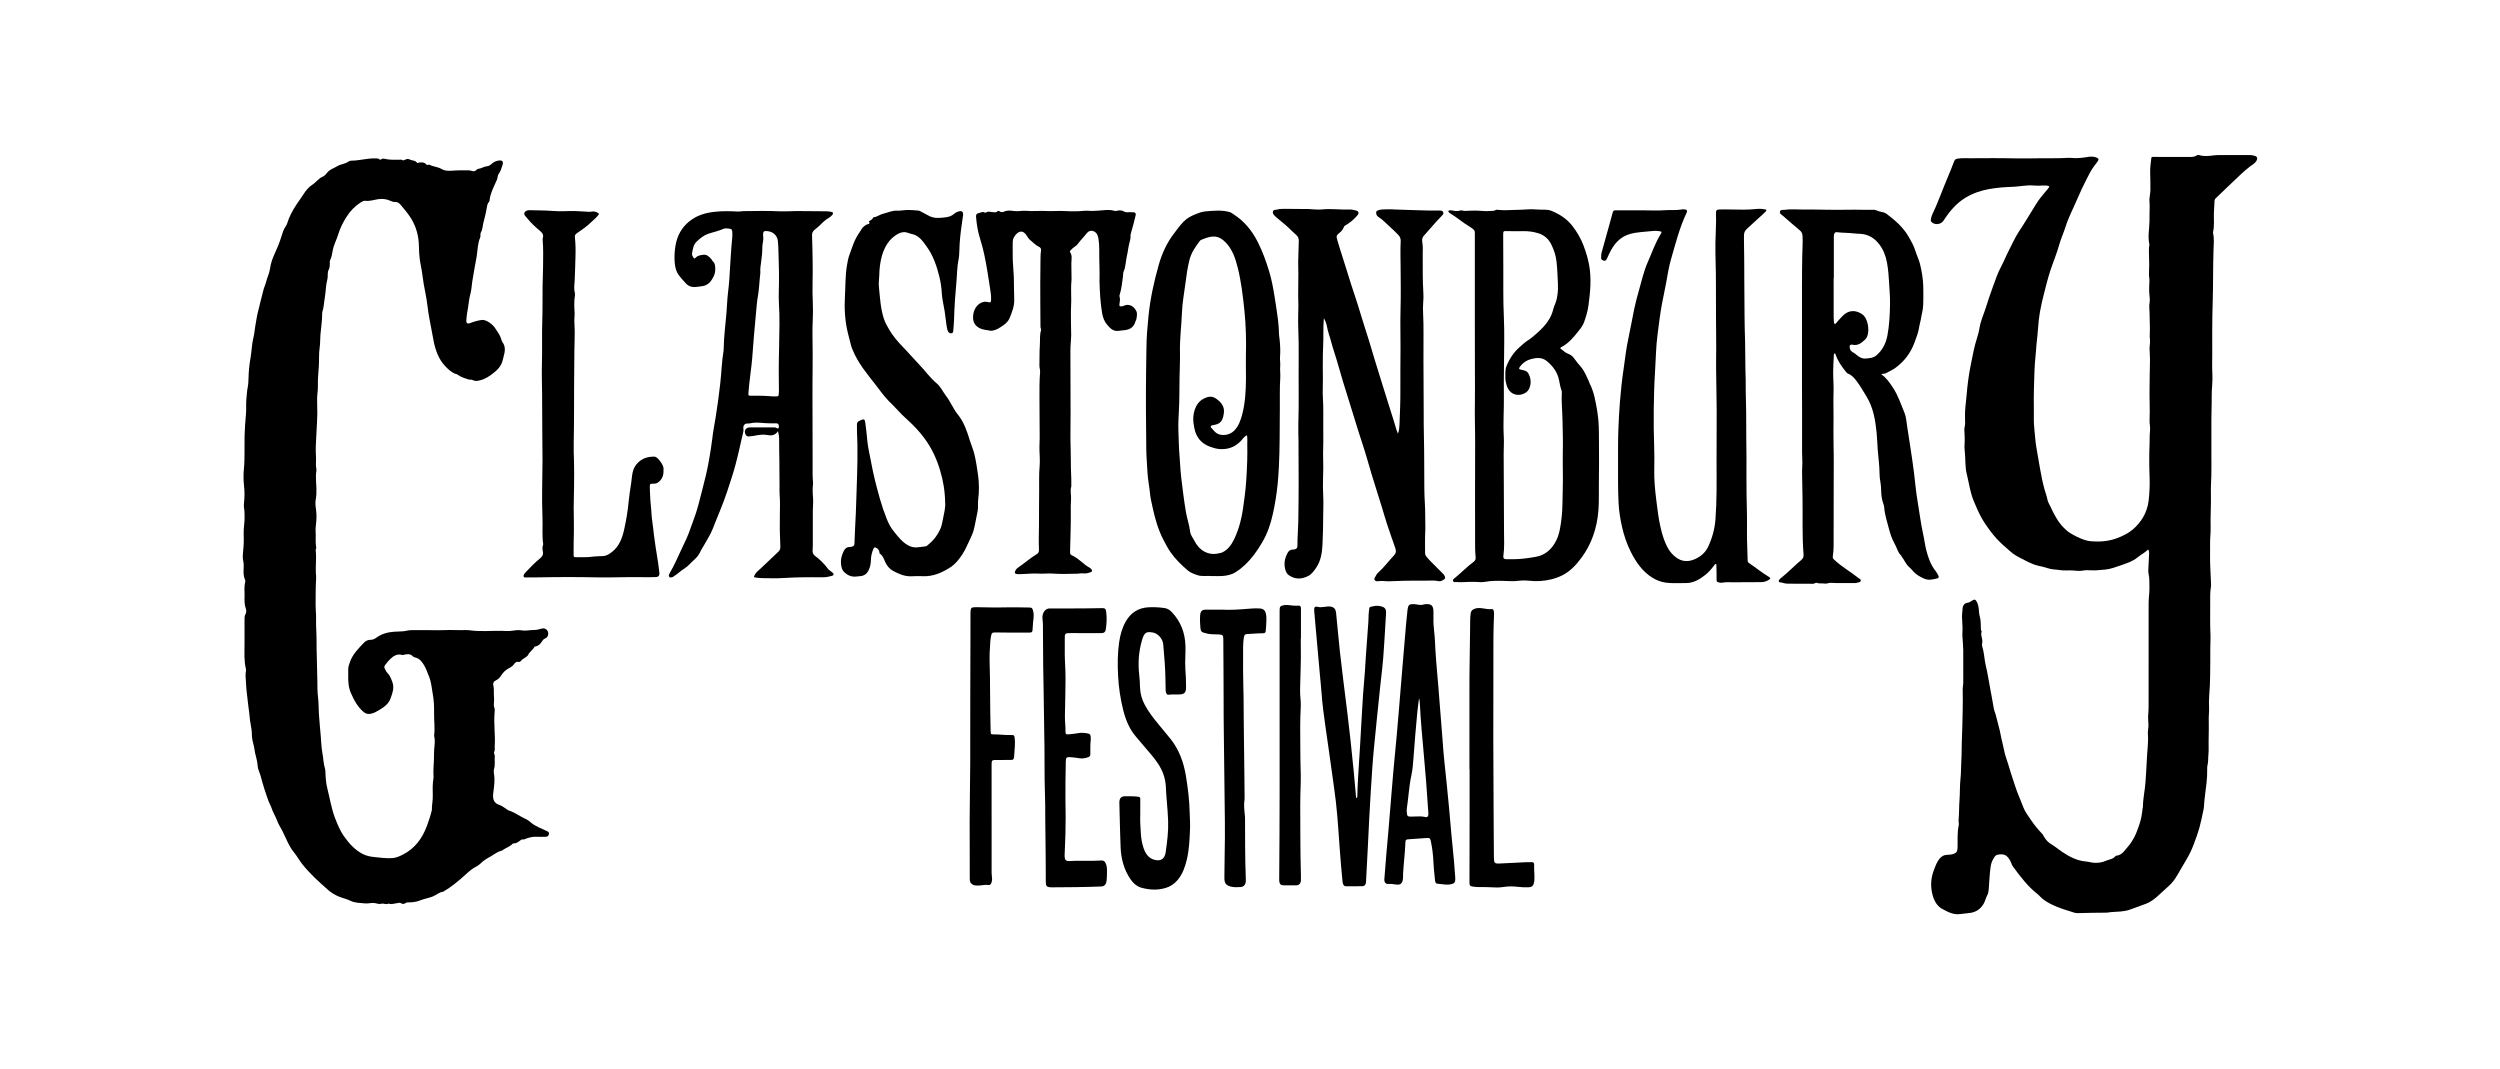 <svg width="968" height="414" viewBox="0 0 968 414" fill="none" xmlns="http://www.w3.org/2000/svg">
<path d="M831.793 212.741C830.484 214.002 828.972 214.744 827.649 215.827C825.73 217.399 823.509 218.069 821.314 218.853C820.323 219.209 819.319 219.52 818.325 219.857C816.18 220.592 813.992 220.637 811.784 220.819C809.989 220.967 808.204 220.58 806.423 220.94C805.16 221.198 803.877 220.97 802.611 220.887C800.99 220.777 799.369 221.012 797.748 220.751C796.118 220.486 794.441 220.573 792.857 220.001C791.558 219.535 790.213 219.319 788.897 218.978C786.397 218.331 784.156 216.998 781.856 215.827C780.669 215.221 779.494 214.475 778.467 213.566C776.637 211.949 774.757 210.393 773.071 208.549C771.279 206.587 769.711 204.394 768.238 202.163C766.578 199.645 765.394 196.721 764.186 193.858C763.012 191.067 762.556 188.019 761.88 185.061C761.552 183.629 761.152 182.198 761.099 180.664C761.073 179.872 760.958 179.005 760.958 178.244C760.958 176.517 760.728 174.832 760.633 173.124C760.62 172.859 760.646 172.62 760.666 172.363C760.807 170.401 760.722 168.439 760.6 166.481C760.587 166.273 760.551 166.046 760.604 165.856C761.007 164.432 760.909 162.971 760.853 161.513C760.748 158.778 761.207 156.097 761.43 153.397C761.765 149.348 762.254 145.307 763.067 141.35C763.796 137.813 764.399 134.223 765.528 130.799C765.945 129.538 766.269 128.22 766.483 126.895C766.919 124.141 768.11 121.718 768.911 119.123C769.76 116.37 770.702 113.651 771.679 110.951C772.621 108.357 773.497 105.728 774.793 103.312C775.866 101.313 776.706 99.154 777.755 97.139C779.061 94.64 780.167 92.008 781.722 89.663C784.035 86.175 786.19 82.551 788.405 78.976C789.547 77.136 790.898 75.519 792.263 73.901C792.689 73.398 793.251 72.989 793.493 72.091C792.545 71.784 791.584 71.777 790.774 71.845C789.609 71.943 788.447 71.924 787.316 71.822C784.648 71.584 782.047 72.25 779.409 72.33C776.282 72.428 773.159 72.663 770.072 73.224C766.952 73.792 763.963 74.799 761.106 76.511C757.536 78.654 754.862 81.797 752.526 85.445C751.529 87.005 748.993 87.243 747.828 85.88C747.569 85.577 747.572 85.278 747.638 84.884C747.825 83.782 748.248 82.782 748.717 81.843C749.757 79.756 750.532 77.526 751.444 75.375C752.454 72.989 753.314 70.516 754.367 68.153C755.177 66.335 755.866 64.456 756.585 62.593C756.873 61.843 757.221 61.563 757.861 61.449C759.531 61.146 761.211 61.283 762.88 61.275C768.517 61.252 774.156 61.188 779.793 61.317C783.234 61.396 786.676 61.324 790.117 61.279C793.608 61.23 797.099 61.351 800.59 61.124C801.807 61.044 803.04 61.294 804.257 61.222C805.448 61.15 806.639 61.097 807.837 60.862C809.146 60.605 810.557 60.461 811.875 61.067C812.663 61.427 812.735 61.68 812.236 62.449C811.856 63.032 811.41 63.563 810.986 64.115C809.654 65.854 808.677 67.868 807.683 69.857C806.577 72.072 805.488 74.303 804.52 76.602C802.926 80.396 800.977 83.975 799.72 87.982C799.002 90.266 797.965 92.47 797.328 94.765C796.361 98.256 794.963 101.528 793.841 104.933C792.893 107.815 792.197 110.765 791.44 113.693C790.836 116.022 790.275 118.396 789.865 120.793C789.507 122.876 789.251 124.978 789.136 127.107C789.022 129.174 788.72 131.223 788.533 133.287C788.398 134.776 788.329 136.283 788.165 137.76C787.719 141.812 787.686 145.883 787.549 149.947C787.45 152.821 787.476 155.699 787.509 158.574C787.535 160.926 787.398 163.292 787.657 165.629C787.929 168.087 788.044 170.556 788.441 173.014C788.894 175.82 789.419 178.615 789.894 181.418C790.36 184.163 790.924 186.886 791.659 189.568C792.023 190.897 792.555 192.158 792.795 193.552C792.949 194.434 793.506 195.225 793.887 196.055C795.298 199.111 796.817 202.076 799.133 204.379C799.891 205.133 800.672 205.848 801.554 206.386C803.316 207.469 805.153 208.382 807.066 209.041C807.968 209.351 808.923 209.533 809.861 209.601C813.184 209.84 816.495 209.59 819.667 208.397C821.849 207.575 824.037 206.545 825.871 204.97C829.047 202.243 831.34 198.581 831.927 194.017C832.331 190.885 832.429 187.647 832.311 184.44C832.157 180.274 832.134 176.104 832.315 171.938C832.39 170.219 832.288 168.507 832.492 166.773C832.643 165.474 832.256 164.08 832.315 162.709C832.505 158.339 832.2 153.965 832.318 149.594C832.4 146.584 832.324 143.573 832.456 140.558C832.538 138.707 832.347 136.824 832.308 134.95C832.285 133.814 832.603 132.708 832.466 131.572C832.259 129.852 832.518 128.114 832.426 126.421C832.298 124.031 832.403 121.634 832.219 119.248C832.164 118.536 832.206 117.794 832.328 117.093C832.479 116.2 832.4 115.314 832.285 114.461C832.026 112.526 832.21 110.614 832.262 108.686C832.288 107.758 832.036 106.868 832.085 105.906C832.21 103.596 832.2 101.278 832.098 98.949C832.042 97.665 832 96.279 832.213 94.958C832.246 94.757 832.223 94.534 832.18 94.333C831.763 92.352 831.95 90.353 832.128 88.379C832.288 86.603 832.315 84.835 832.298 83.062C832.282 81.407 832.446 79.76 832.272 78.09C832.121 76.643 832.61 75.216 832.636 73.739C832.675 71.375 832.6 69.02 832.544 66.66C832.502 64.862 832.774 63.116 832.971 61.355C833.04 60.737 833.319 60.745 833.709 60.749C838.332 60.756 842.954 60.734 847.577 60.768C848.613 60.775 849.637 60.825 850.559 60.181C850.913 59.934 851.258 59.98 851.609 60.082C853.446 60.609 855.286 60.412 857.134 60.169C857.76 60.086 858.397 60.052 859.03 60.052C863.059 60.037 867.091 60.052 871.12 60.029C871.808 60.029 872.484 60.154 873.127 60.37C874.141 60.715 874.233 61.491 873.603 62.426C872.957 63.385 872.032 63.816 871.208 64.453C868.675 66.407 866.372 68.694 864.03 70.928C862.006 72.86 859.998 74.81 857.964 76.73C857.606 77.067 857.452 77.507 857.449 77.957C857.429 79.571 857.232 81.169 857.206 82.786C857.166 85.115 857.432 87.501 856.901 89.811C856.868 89.955 856.868 90.129 856.901 90.277C857.386 92.451 857.15 94.67 857.075 96.847C856.845 103.403 856.966 109.966 856.769 116.518C856.658 120.248 856.576 123.975 856.573 127.701C856.573 130.924 856.579 134.147 856.582 137.373C856.586 139.812 856.471 142.263 856.625 144.69C856.819 147.727 856.307 150.712 856.369 153.722C856.428 156.627 856.228 159.517 856.251 162.418C856.284 166.815 856.251 171.211 856.244 175.608C856.244 178.441 856.307 181.278 856.228 184.106C856.162 186.428 855.998 188.75 856.061 191.071C856.179 195.51 855.828 199.94 855.956 204.379C856.015 206.375 855.716 208.359 855.752 210.34C855.808 213.245 855.664 216.149 855.792 219.05C855.9 221.55 856.038 224.049 856.133 226.549C856.149 227.007 856.025 227.469 855.966 227.931C855.713 229.859 855.795 231.801 855.792 233.737C855.789 237.762 855.703 241.796 855.9 245.81C855.982 247.484 855.802 249.116 855.828 250.756C855.89 254.358 855.762 257.955 855.766 261.553C855.766 264.151 855.598 266.741 855.405 269.339C855.286 270.903 855.27 272.543 855.352 274.122C855.418 275.448 855.208 276.713 855.224 278.016C855.26 281.038 855.257 284.067 855.172 287.09C855.126 288.763 855.28 290.453 855.1 292.1C854.942 293.543 855.113 295.016 854.719 296.432C854.584 296.913 854.617 297.47 854.627 297.993C854.686 301.303 854.217 304.548 853.794 307.801C853.594 309.335 853.443 310.884 853.364 312.433C853.331 313.077 853.161 313.664 853.036 314.266C852.619 316.288 852.199 318.307 851.655 320.303C851.028 322.601 850.208 324.794 849.388 326.991C848.6 329.1 847.629 331.111 846.471 332.989C845.008 335.364 843.728 337.882 842.2 340.211C841.307 341.571 840.221 342.669 839.063 343.673C837.764 344.798 836.54 346.036 835.251 347.161C833.932 348.308 832.472 349.369 830.881 349.956C828.87 350.694 826.849 351.421 824.838 352.16C822.377 353.061 819.871 352.985 817.367 353.167C816.783 353.209 816.222 353.383 815.625 353.383C811.918 353.398 808.208 353.451 804.5 353.565C803.516 353.595 802.62 353.194 801.735 352.925C798.277 351.88 794.832 350.736 791.695 348.649C791.098 348.251 790.577 347.759 790.052 347.259C789.632 346.862 789.241 346.415 788.792 346.063C785.14 343.207 782.28 339.412 779.455 335.576C779.038 335.008 778.835 334.3 778.536 333.656C777.188 330.774 775.689 330.554 773.454 330.948C772.936 331.039 772.519 331.429 772.227 331.876C771.542 332.917 771.014 334.02 770.804 335.375C770.344 338.322 770.308 341.302 770.036 344.26C769.957 345.108 769.862 345.941 769.458 346.653C768.865 347.699 768.668 348.941 768.038 349.99C766.686 352.247 764.8 353.281 762.536 353.519C761.273 353.652 760.016 353.792 758.757 353.951C757.231 354.148 755.696 353.728 754.278 353.088C753.671 352.815 753.055 352.436 752.441 352.145C750.076 351.027 748.868 348.873 748.206 346.188C747.392 342.908 747.668 339.749 748.898 336.636C749.502 335.106 750.026 333.58 751.099 332.365C751.896 331.463 752.792 331.028 753.888 330.994C754.836 330.963 755.787 330.914 756.693 330.513C757.776 330.032 757.917 329.483 757.963 328.149C758.061 325.309 757.792 322.439 758.409 319.64C758.57 318.905 758.307 318.212 758.373 317.481C758.612 314.898 758.514 312.285 758.72 309.714C758.937 307.006 758.802 304.291 759.101 301.594C759.354 299.307 759.275 296.982 759.426 294.687C759.587 292.248 759.521 289.812 759.603 287.377C759.747 283.2 759.918 279.023 759.954 274.838C759.977 272.282 760.043 269.729 759.954 267.173C759.918 266.135 760.19 265.143 760.177 264.094C760.128 259.962 760.217 255.831 760.171 251.699C760.148 249.768 759.911 247.84 759.82 245.908C759.783 245.136 759.915 244.352 759.905 243.576C759.885 242.114 759.764 240.66 759.698 239.201C759.642 237.982 759.839 236.816 759.918 235.63C760.01 234.278 760.764 233.475 761.952 233.362C762.795 233.282 763.366 232.559 764.13 232.279C764.636 232.093 764.875 232.184 765.161 232.597C765.968 233.759 766.151 235.149 766.24 236.562C766.292 237.391 766.388 238.156 766.634 238.978C766.975 240.122 766.896 241.436 766.985 242.674C767.024 243.239 766.883 243.837 767.234 244.341C767.264 244.382 767.316 244.443 767.306 244.469C766.735 246.011 767.877 247.442 767.487 249.029C767.273 249.889 767.693 250.889 767.893 251.763C768.333 253.683 768.412 255.664 768.871 257.584C769.583 260.576 770.056 263.644 770.62 266.685C771.082 269.18 771.565 271.672 771.968 274.179C772.113 275.077 772.48 275.853 772.729 276.69C773.212 278.303 773.494 279.981 773.986 281.598C774.396 282.943 774.583 284.401 774.908 285.798C775.246 287.252 775.63 288.703 775.902 290.161C776.378 292.721 777.388 295.05 778.067 297.515C778.677 299.731 779.511 301.893 780.18 304.105C781.049 306.972 782.335 309.612 783.356 312.395C784.068 314.334 785.314 315.894 786.423 317.546C787.729 319.496 789.205 321.261 790.783 322.912C791.066 323.207 791.223 323.578 791.413 323.927C792.142 325.245 793.159 326.256 794.32 326.934C795.744 327.763 797.004 328.854 798.365 329.778C801.265 331.743 804.28 333.3 807.702 333.576C808.828 333.667 809.92 334.054 811.072 334.091C812.551 334.137 813.995 333.925 815.34 333.315C816.619 332.732 818.132 332.755 819.149 331.459C819.205 331.387 819.306 331.338 819.392 331.331C821.865 331.16 822.984 328.786 824.523 327.108C824.913 326.68 825.195 326.123 825.533 325.635C826.816 323.787 827.512 321.617 828.292 319.45C829.057 317.33 829.385 315.175 829.624 312.952C829.641 312.8 829.739 312.653 829.739 312.501C829.733 309.21 830.53 306.033 830.737 302.757C830.92 299.803 831.153 296.838 831.265 293.887C831.386 290.657 831.921 287.446 831.665 284.204C831.576 283.087 831.878 282.034 831.882 280.935C831.888 279.504 831.652 278.046 831.793 276.671C832 274.626 831.918 272.604 831.934 270.574C831.967 266.219 831.941 261.86 831.941 257.505C831.941 251.676 831.944 245.848 831.947 240.019C831.947 237.872 831.964 235.725 831.947 233.578C831.934 231.582 832.301 229.62 832.255 227.617C832.213 225.788 832.338 223.947 831.931 222.152C831.767 221.421 831.813 220.705 831.859 219.971C831.977 218.088 832.059 216.206 832.134 214.324C832.154 213.866 832.19 213.381 831.763 212.775L831.793 212.741Z" fill="black" style="fill:black;fill-opacity:1;"/>
<path d="M134.837 261.283C134.837 260.654 134.867 260.022 134.831 259.393C134.768 258.363 135.096 257.484 135.415 256.542C136.527 253.285 138.764 251.137 140.897 248.884C141.609 248.13 142.508 247.714 143.505 247.729C144.355 247.74 145.093 247.384 145.792 246.873C147.872 245.347 150.135 244.801 152.603 244.601C154.341 244.461 156.123 244.601 157.845 244.139C158.383 243.995 158.928 243.999 159.472 243.999C161.93 243.999 164.384 243.976 166.841 243.999C168.767 244.017 170.689 244.074 172.622 243.972C174.525 243.87 176.437 244.014 178.347 243.987C179.63 243.968 180.955 243.919 182.185 244.082C186.132 244.604 190.062 244.203 193.999 244.256C195.088 244.271 196.181 244.385 197.267 244.324C198.799 244.237 200.338 243.786 201.86 244.063C203.576 244.373 205.249 243.896 206.945 243.927C207.913 243.946 208.887 243.593 209.852 243.366C211.243 243.037 212.434 244.142 212.257 245.627C212.158 246.445 211.722 246.975 211.089 247.202C210.518 247.407 210.2 247.808 209.872 248.346C209.265 249.354 208.451 250.092 207.359 250.304C207.178 250.338 206.985 250.35 206.883 250.55C206.269 251.736 205.085 252.311 204.511 253.527C204.232 254.118 203.694 254.322 203.261 254.671C202.743 255.087 202.119 255.326 201.703 255.913C201.479 256.227 201.171 256.352 200.85 256.28C200.023 256.087 199.455 256.53 198.979 257.223C198.189 258.378 196.913 258.651 195.922 259.454C195.125 260.101 194.445 260.885 193.901 261.745C193.386 262.559 192.782 263.063 192.021 263.434C191.096 263.888 190.781 264.547 191.063 265.657C191.198 266.18 191.23 266.687 191.211 267.202C191.148 268.971 191.444 270.736 191.23 272.512C191.181 272.913 191.181 273.394 191.329 273.743C191.585 274.352 191.594 275 191.535 275.591C191.079 280.022 191.837 284.445 191.565 288.868C191.519 289.641 191.699 290.436 191.342 291.182C191.083 291.72 191.614 292.129 191.575 292.671C191.447 294.379 191.785 296.113 191.289 297.814C191.138 298.336 191.155 298.98 191.257 299.533C191.719 302.063 191.299 304.532 190.997 307.024C190.738 309.175 190.997 310.936 193.412 311.69C194.249 311.951 194.961 312.545 195.718 313.007C196.158 313.276 196.562 313.682 197.027 313.825C199.314 314.541 201.276 316.086 203.458 317.071C204.127 317.374 204.763 317.772 205.347 318.294C207.237 319.991 209.54 320.718 211.699 321.763C212.221 322.017 212.664 322.203 212.559 322.907C212.454 323.6 211.988 323.979 211.387 323.994C210.114 324.024 208.838 324.058 207.569 323.994C206.328 323.926 205.164 324.232 203.986 324.607C203.435 324.782 202.907 325.172 202.28 325.039C201.935 324.963 201.706 325.24 201.433 325.441C200.676 326.001 199.918 326.588 198.953 326.565C198.783 326.562 198.566 326.618 198.448 326.743C197.392 327.879 195.971 328.239 194.77 329.061C194.577 329.194 194.377 329.36 194.163 329.409C192.533 329.792 191.211 330.943 189.751 331.75C188.448 332.469 187.169 333.212 186.08 334.329C185.253 335.177 184.213 335.601 183.268 336.196C182.143 336.9 181.171 337.809 180.181 338.714C177.487 341.18 174.682 343.463 171.608 345.27C170.03 345.41 168.836 346.671 167.392 347.19C165.808 347.762 164.134 348.038 162.586 348.671C161.051 349.299 159.532 349.371 157.97 349.421C157.698 349.428 157.415 349.409 157.179 349.591C156.52 350.095 155.867 350.151 155.168 349.674C154.847 349.451 154.489 349.621 154.135 349.648C152.901 349.746 151.681 350.333 150.424 349.856C149.496 350.439 148.557 349.629 147.547 349.947C146.684 350.22 145.644 349.667 144.68 349.629C143.518 349.58 142.36 349.928 141.195 349.788C139.358 349.564 137.501 349.674 135.72 348.792C134.247 348.061 132.616 347.758 131.107 347.114C129.677 346.504 128.299 345.686 127.085 344.622C123.522 341.494 119.995 338.336 116.954 334.484C115.851 333.087 115.021 331.47 113.89 330.118C111.823 327.656 110.737 324.463 109.251 321.578C108.588 320.29 107.758 319.074 107.276 317.703C106.698 316.06 105.727 314.681 105.199 313C104.907 312.076 104.343 311.209 103.995 310.258C102.824 307.054 101.793 303.79 100.917 300.461C100.55 299.071 99.802 297.81 99.73 296.337C99.625 294.185 98.782 292.243 98.526 290.137C98.381 288.971 98.017 287.834 97.771 286.679C97.597 285.858 97.515 284.987 97.515 284.229C97.509 281.805 96.725 279.541 96.62 277.159C96.574 276.068 96.328 275.011 96.223 273.928C95.908 270.69 95.356 267.49 95.238 264.214C95.183 262.658 94.917 261.124 95.255 259.575C95.288 259.427 95.284 259.253 95.245 259.105C94.448 255.962 94.671 252.743 94.681 249.539C94.687 246.339 94.681 243.139 94.681 239.939C94.681 239.204 94.658 238.481 95.045 237.826C95.435 237.163 95.415 236.375 95.186 235.705C94.668 234.194 94.628 232.637 94.691 231.069C94.766 229.145 94.431 227.191 94.966 225.294C95.051 224.995 94.95 224.673 94.825 224.381C94.251 223.018 94.244 221.586 94.343 220.109C94.408 219.136 94.398 218.155 94.172 217.155C93.91 215.997 93.992 214.743 94.126 213.554C94.389 211.255 94.438 208.953 94.349 206.65C94.261 204.431 94.779 202.276 94.704 200.068C94.668 198.97 94.704 197.875 94.504 196.781C94.356 195.967 94.441 195.114 94.523 194.274C94.72 192.24 94.727 190.214 94.49 188.165C94.218 185.825 94.238 183.435 94.477 181.098C94.664 179.265 94.645 177.44 94.677 175.611C94.72 173.301 94.641 170.991 94.707 168.68C94.786 165.867 94.979 163.064 95.245 160.262C95.412 158.501 95.222 156.705 95.37 154.929C95.514 153.229 95.609 151.525 95.937 149.847C96.154 148.737 96.186 147.556 96.219 146.446C96.295 143.825 96.528 141.212 96.987 138.69C97.476 136.016 97.469 133.271 98.145 130.624C98.48 129.313 98.572 127.874 98.808 126.499C99.182 124.329 99.493 122.156 100.061 120.023C100.773 117.354 101.341 114.631 102.085 111.968C102.348 111.025 102.797 110.143 103.014 109.223C103.437 107.435 104.306 105.871 104.569 103.955C104.808 102.198 105.379 100.418 106.147 98.717C107.21 96.362 108.26 93.957 109.018 91.397C109.392 90.139 109.821 88.772 110.599 87.674C110.825 87.352 111.045 86.988 111.16 86.598C111.944 83.963 113.22 81.664 114.641 79.429C115.546 78.005 116.583 76.703 117.479 75.26C118.387 73.798 119.575 72.37 120.924 71.529C122.387 70.617 123.391 69.011 125.005 68.375C125.697 68.102 126.281 67.345 126.793 66.735C127.833 65.493 129.237 65.197 130.448 64.417C131.829 63.523 133.476 63.584 134.824 62.622C135.155 62.383 135.585 62.206 135.969 62.209C139.001 62.224 141.96 61.289 144.991 61.331C145.664 61.342 146.359 61.191 146.96 61.717C147.111 61.85 147.324 61.906 147.471 61.774C148.141 61.168 148.853 61.471 149.555 61.618C151.212 61.963 152.888 61.819 154.555 61.85C154.961 61.857 155.401 61.725 155.762 61.971C156.143 62.228 156.385 62.065 156.746 61.887C157.35 61.584 157.993 61.388 158.692 61.77C159.597 62.266 160.768 61.982 161.5 63.054C161.651 63.273 161.917 62.978 162.13 62.959C163.173 62.853 164.253 62.698 165.076 63.671C165.512 64.186 165.942 63.577 166.346 63.796C167.812 64.591 169.476 64.554 170.958 65.432C172.389 66.277 174.046 66.186 175.673 66.053C177.615 65.894 179.574 65.978 181.526 65.959C181.89 65.955 182.231 66.053 182.589 66.159C183.245 66.356 183.921 66.459 184.485 65.777C184.662 65.565 184.951 65.372 185.197 65.356C186.378 65.281 187.382 64.463 188.583 64.383C189.324 64.338 190.007 63.77 190.63 63.232C191.447 62.524 192.408 62.228 193.402 62.13C194.564 62.016 195.01 62.702 194.557 63.929C194.17 64.974 193.963 66.106 193.284 67.023C192.946 67.481 192.697 68.132 192.638 68.727C192.559 69.507 192.182 70.045 191.906 70.692C190.958 72.897 189.797 75.017 189.57 77.555C189.554 77.752 189.485 77.987 189.367 78.115C188.806 78.725 188.629 79.494 188.497 80.342C188.189 82.364 187.641 84.338 187.159 86.303C186.86 87.515 186.87 88.878 186.201 89.984C185.847 90.571 186.188 91.351 185.919 91.976C184.872 94.404 184.948 97.119 184.501 99.69C183.957 102.83 183.311 105.947 182.848 109.109C182.615 110.696 182.559 112.317 182.12 113.862C181.473 116.138 181.441 118.554 180.922 120.864C180.715 121.792 180.679 122.818 180.584 123.799C180.446 125.193 180.932 125.53 182.136 125.064C183.54 124.519 184.971 124.102 186.454 123.901C187.625 123.742 188.602 124.337 189.518 124.916C190.407 125.481 191.263 126.318 191.854 127.268C192.661 128.567 193.661 129.753 194.091 131.339C194.199 131.737 194.321 132.173 194.547 132.476C195.879 134.229 195.525 136.202 194.99 138.08C194.728 138.997 194.59 139.97 194.176 140.856C193.468 142.375 192.365 143.379 191.188 144.337C189.59 145.636 187.913 146.742 185.984 147.23C185.02 147.476 184.042 147.722 183.097 147.181C182.533 146.859 181.929 147.109 181.362 146.912C179.941 146.423 178.475 146.056 177.218 145.087C176.857 144.806 176.441 144.829 176.063 144.659C174.61 143.988 173.409 142.879 172.281 141.667C169.948 139.156 168.698 135.888 167.98 132.434C167.382 129.575 166.94 126.658 166.349 123.792C165.67 120.489 165.463 117.107 164.787 113.809C164.256 111.215 163.797 108.594 163.478 105.954C163.242 103.981 162.727 102.076 162.504 100.134C162.323 98.585 162.222 96.968 162.202 95.358C162.156 91.525 161.201 87.935 159.246 84.709C158.032 82.713 156.569 81.02 155.119 79.289C154.522 78.573 153.826 78.157 152.954 78.206C152.353 78.24 151.805 78.058 151.244 77.79C149.67 77.04 148.006 76.865 146.34 77.134C144.716 77.396 143.138 77.964 141.451 77.748C140.812 77.665 140.136 78.081 139.535 78.467C137.38 79.857 135.605 81.721 134.135 84.023C132.816 86.091 131.704 88.31 130.979 90.696C130.336 92.813 129.253 94.714 128.847 96.926C128.594 98.293 128.407 99.679 127.757 100.917C127.616 101.19 127.721 101.633 127.715 102.001C127.702 102.841 127.672 103.678 127.272 104.424C126.648 105.591 127.085 106.954 126.74 108.193C126.13 110.385 126.196 112.722 125.805 114.96C125.467 116.892 125.428 118.895 124.818 120.766C124.755 120.955 124.752 121.179 124.752 121.383C124.759 124.204 124.286 126.977 124.057 129.772C123.929 131.332 124.021 132.915 123.788 134.437C123.404 136.937 123.62 139.448 123.437 141.947C123.253 144.466 123.026 146.988 123.089 149.529C123.135 151.347 122.702 153.146 122.797 154.979C122.836 155.709 122.787 156.444 122.82 157.175C123.013 161.163 122.607 165.136 122.452 169.105C122.357 171.555 122.137 174.013 122.334 176.444C122.475 178.197 122.141 179.958 122.508 181.689C122.541 181.837 122.544 182.007 122.518 182.159C122.128 184.507 122.446 186.851 122.518 189.195C122.561 190.555 122.528 191.914 122.275 193.266C122.062 194.399 122.108 195.58 122.288 196.713C122.646 198.958 122.603 201.193 122.308 203.439C122.213 204.162 122.147 204.912 122.203 205.635C122.374 207.752 122.036 209.888 122.439 211.997C122.498 212.312 122.196 212.709 122.236 213.043C122.574 215.955 122.177 218.871 122.288 221.776C122.315 222.435 122.459 223.094 122.413 223.783C122.183 227.116 122.249 230.46 122.206 233.8C122.18 235.811 122.449 237.848 122.387 239.829C122.308 242.37 122.564 244.873 122.557 247.399C122.547 252.743 122.82 258.083 122.876 263.426C122.899 265.653 122.876 267.933 123.154 270.137C123.446 272.432 123.332 274.727 123.525 276.996C123.745 279.579 123.902 282.173 124.171 284.744C124.404 286.975 124.388 289.258 124.811 291.425C125.218 293.504 125.218 295.67 125.858 297.685C125.989 298.098 125.986 298.507 125.999 298.919C126.071 301.044 126.215 303.214 126.727 305.21C127.731 309.129 128.325 313.204 129.805 316.954C130.723 319.279 131.665 321.619 133.052 323.611C135.103 326.558 137.455 329.163 140.523 330.701C141.845 331.364 143.295 331.682 144.696 331.818C147.13 332.057 149.568 332.447 152.028 332.25C153.456 332.136 154.755 331.519 156.024 330.879C160.516 328.618 163.541 324.721 165.401 319.517C166.07 317.65 166.71 315.783 167.169 313.837C167.182 313.788 167.218 313.738 167.218 313.689C167.163 311.807 167.638 309.97 167.573 308.08C167.497 305.914 167.471 303.744 167.793 301.593C167.832 301.336 167.888 301.07 167.868 300.813C167.642 297.867 168.117 294.935 168.045 292.004C167.986 289.618 168.701 287.244 168.085 284.865C168.472 281.983 168.035 279.105 168.075 276.235C168.111 273.701 168.035 271.201 167.569 268.74C167.14 266.471 167.028 264.154 166.126 261.957C165.453 260.317 164.912 258.624 163.951 257.163C163.173 255.977 162.31 254.951 160.965 254.64C160.575 254.549 160.132 254.409 159.85 254.118C158.833 253.076 157.678 253.232 156.507 253.489C156.241 253.546 155.982 253.69 155.713 253.606C153.918 253.057 152.478 253.864 151.133 255.136C150.391 255.841 149.775 256.663 149.135 257.477C148.708 258.022 148.718 258.454 149.04 258.999C149.345 259.518 149.545 260.12 149.978 260.533C151.002 261.503 151.49 262.874 151.966 264.222C152.717 266.335 151.976 268.293 151.307 270.217C150.454 272.678 148.59 273.868 146.684 275.011C145.68 275.613 144.676 276.155 143.551 276.371C142.57 276.556 141.678 276.416 140.851 275.727C138.541 273.811 137.081 271.156 135.841 268.274C134.88 266.04 134.775 263.684 134.844 261.275L134.837 261.283Z" fill="black" style="fill:black;fill-opacity:1;"/>
<path d="M512.59 123.213C512.456 125.277 512.361 127.299 512.4 129.333C512.449 132.052 512.246 134.779 512.213 137.502C512.177 140.638 512.18 143.777 512.226 146.917C512.259 149.276 512.056 151.628 512.22 153.991C512.347 155.858 512.37 157.736 512.38 159.611C512.4 163.216 512.331 166.822 512.387 170.427C512.423 172.711 512.229 174.987 512.321 177.278C512.42 179.755 512.384 182.243 512.292 184.731C512.2 187.238 512.229 189.753 512.361 192.271C512.498 194.907 512.325 197.562 512.334 200.213C512.344 203.75 512.233 207.295 512.065 210.817C511.918 213.922 511.462 217.088 509.716 219.682C508.804 221.034 507.853 222.39 506.416 223.091C503.89 224.321 501.409 224.397 499.005 222.689C497.981 221.962 497.64 220.743 497.456 219.497C497.161 217.486 497.673 215.649 498.618 213.979C499.031 213.248 499.641 212.805 500.448 212.809C500.763 212.809 501.081 212.752 501.39 212.672C502.023 212.502 502.394 212.146 502.377 211.263C502.325 208.222 502.64 205.2 502.696 202.155C502.886 191.688 502.853 181.22 502.778 170.756C502.761 168.583 502.643 166.379 502.715 164.22C503.001 155.778 502.748 147.337 502.85 138.895C502.899 134.824 502.837 130.746 502.679 126.671C502.571 123.868 502.722 121.051 502.732 118.241C502.735 116.942 502.653 115.646 502.659 114.347C502.666 111.473 502.718 108.599 502.725 105.724C502.728 104.213 502.636 102.702 502.663 101.191C502.705 98.582 502.784 95.972 502.889 93.367C502.935 92.269 502.604 91.564 501.806 90.882C500.169 89.485 498.709 87.822 497.013 86.497C496.078 85.766 495.173 84.978 494.257 84.206C494.001 83.99 493.749 83.763 493.519 83.509C493.125 83.07 492.689 82.611 492.873 81.896C493.057 81.168 493.687 81.308 494.139 81.199C495.11 80.956 496.098 80.828 497.105 80.858C500.284 80.956 503.466 80.858 506.649 80.934C508.361 80.975 510.071 81.282 511.79 81.097C515.412 80.706 519.03 81.275 522.652 81.134C523.486 81.104 524.283 81.297 525.07 81.513C526.114 81.797 526.307 82.532 525.585 83.388C524.26 84.959 522.728 86.236 521.025 87.209C520.713 87.387 520.458 87.584 520.346 87.913C519.969 88.993 519.257 89.674 518.46 90.318C517.449 91.132 517.38 91.504 517.767 92.844C519.044 97.26 520.543 101.585 521.865 105.982C523.482 111.374 525.405 116.631 526.976 122.047C527.921 125.3 529.047 128.496 530.024 131.745C531.691 137.278 533.325 142.823 535.083 148.314C536.638 153.169 538.072 158.073 539.663 162.913C540.188 164.508 540.526 166.189 541.281 167.909C541.746 166.704 541.828 165.579 541.878 164.493C542.084 159.895 542.255 155.297 542.225 150.685C542.193 145.352 542.248 140.016 542.278 134.688C542.304 129.924 542.14 125.16 542.278 120.392C542.442 114.741 542.37 109.076 542.317 103.422C542.284 100.078 542.176 96.734 542.347 93.389C542.399 92.348 542.055 91.625 541.395 90.932C539.479 88.917 537.383 87.16 535.398 85.24C534.883 84.743 534.253 84.403 533.682 83.982C533.285 83.691 532.987 83.301 532.885 82.755C532.767 82.127 532.833 81.721 533.502 81.468C534.965 80.915 536.461 81.127 537.937 81.036C538.646 80.994 539.381 81.1 540.106 81.115C545.821 81.24 551.533 81.615 557.251 81.505C557.478 81.502 557.714 81.487 557.93 81.543C558.331 81.653 558.744 81.801 558.869 82.331C558.98 82.812 558.685 83.123 558.416 83.399C557.028 84.831 555.657 86.281 554.361 87.826C553.351 89.031 552.301 90.186 551.254 91.352C550.618 92.06 550.572 92.984 550.726 93.848C551.005 95.419 550.877 96.987 550.88 98.551C550.89 103.569 550.818 108.583 551.129 113.594C551.202 114.73 551.182 115.881 551.067 117.04C550.926 118.483 550.959 119.964 551.034 121.418C551.175 124.137 551.179 126.856 551.182 129.579C551.188 136.502 551.113 143.425 551.215 150.344C551.307 156.536 551.185 162.732 551.336 168.916C551.503 175.778 551.438 182.637 551.503 189.495C551.536 193.055 551.887 196.604 551.845 200.167C551.822 202.03 551.963 203.882 551.861 205.757C551.707 208.563 551.802 211.388 551.792 214.206C551.792 214.835 552.091 215.263 552.448 215.694C553.583 217.058 554.86 218.239 556.08 219.493C556.995 220.432 557.944 221.33 558.856 222.273C559.085 222.511 559.256 222.837 559.417 223.151C559.669 223.644 559.551 224.109 559.138 224.359C558.498 224.746 557.822 225.208 557.077 225.03C555.362 224.621 553.633 224.859 551.914 224.833C549.105 224.795 546.294 224.833 543.482 224.878C541.625 224.908 539.771 225.007 537.918 225.071C536.435 225.121 534.955 224.783 533.469 225.056C533.213 225.102 532.908 225.056 532.678 224.931C532.222 224.677 531.957 224.287 532.308 223.674C532.708 222.981 533.043 222.242 533.643 221.712C535.923 219.701 537.747 217.13 539.867 214.918C540.539 214.217 540.638 213.309 540.293 212.32C539.191 209.165 538.079 206.011 537.029 202.833C536.333 200.732 535.743 198.584 535.087 196.463C533.791 192.282 532.459 188.113 531.176 183.92C529.926 179.823 528.827 175.661 527.469 171.616C525.7 166.344 524.168 160.974 522.465 155.676C520.763 150.382 519.175 145.042 517.656 139.676C516.967 137.24 516.071 134.877 515.448 132.419C514.943 130.416 514.155 128.523 513.811 126.462C513.617 125.303 513.164 124.243 512.607 123.209L512.59 123.213Z" fill="black" style="fill:black;fill-opacity:1;"/>
<path d="M291.902 223.473C292.377 221.685 293.69 220.935 294.743 219.921C296.934 217.804 299.155 215.732 301.367 213.642C301.892 213.145 302.177 212.547 302.147 211.737C302.062 209.54 301.977 207.344 301.937 205.147C301.908 203.378 301.964 201.606 301.957 199.837C301.951 197.065 302.134 194.293 301.869 191.517C301.773 190.533 301.846 189.525 301.839 188.529C301.816 185.132 301.803 181.735 301.77 178.338C301.744 175.509 301.655 172.684 301.678 169.855C301.685 168.893 301.495 168.029 301.248 166.95C300.13 168.563 298.814 168.768 297.216 168.45C295.474 168.101 293.68 168.401 291.941 168.753C291.268 168.889 290.599 168.889 289.93 168.995C289.231 169.105 288.654 168.499 288.467 167.67C288.27 166.806 288.549 166.151 289.264 165.734C289.644 165.515 290.045 165.477 290.458 165.481C293.549 165.485 296.636 165.481 299.726 165.481C300.094 165.481 300.435 165.553 300.776 165.746C301.35 166.072 301.537 165.924 301.57 165.216C301.616 164.242 301.235 163.871 300.399 163.905C298.949 163.958 297.505 163.928 296.052 163.822C294.211 163.689 292.344 163.447 290.494 163.917C290.058 164.026 289.585 163.936 289.136 163.992C288.207 164.114 287.699 164.882 287.833 165.928C287.886 166.348 287.902 166.757 287.804 167.174C286.8 171.461 285.898 175.782 284.766 180.023C283.834 183.515 282.66 186.927 281.541 190.351C279.927 195.297 277.801 199.985 275.947 204.814C275.114 206.984 273.825 208.836 272.748 210.835C272.201 211.854 271.535 212.778 271.046 213.854C270.534 214.971 269.733 215.91 268.877 216.648C267.571 217.777 266.466 219.254 265.035 220.11C263.546 221.004 262.312 222.31 260.833 223.189C260.711 223.261 260.606 223.401 260.482 223.424C260.003 223.522 259.406 223.844 259.091 223.287C258.815 222.799 259.104 222.265 259.415 221.738C260.226 220.367 260.948 218.921 261.64 217.466C263.057 214.49 264.432 211.49 265.823 208.499C266.896 206.185 267.617 203.689 268.546 201.299C269.96 197.656 270.855 193.812 271.836 189.995C272.817 186.181 273.802 182.375 274.468 178.471C274.956 175.596 275.472 172.722 275.8 169.821C276.101 167.117 276.623 164.47 277.063 161.8C277.775 157.479 278.342 153.142 278.847 148.78C279.353 144.417 279.458 140.001 280.176 135.669C280.209 135.464 280.209 135.252 280.212 135.04C280.291 130.42 280.875 125.852 281.278 121.266C281.508 118.664 281.554 116.036 281.869 113.45C282.299 109.92 282.565 106.379 282.722 102.827C282.83 100.376 283.06 97.941 283.211 95.495C283.286 94.245 283.454 93.003 283.539 91.753C283.585 91.075 283.588 90.39 283.539 89.712C283.496 89.17 283.273 88.621 282.745 88.591C281.889 88.545 280.98 88.231 280.173 88.591C278.227 89.458 276.177 89.86 274.189 90.537C272.486 91.121 271.118 92.261 269.776 93.503C268.461 94.722 268.234 96.517 267.942 98.259C267.85 98.808 268.251 99.218 268.464 99.672C268.703 100.179 269.008 100.161 269.333 99.808C270.189 98.873 271.315 98.786 272.374 98.642C273.72 98.46 274.668 99.448 275.544 100.475C275.668 100.623 275.701 100.888 275.839 100.997C277.023 101.963 276.987 103.372 276.925 104.807C276.863 106.178 276.229 107.292 275.58 108.322C274.615 109.859 273.3 110.681 271.564 110.848C270.403 110.958 269.274 111.28 268.077 111.086C267.129 110.935 266.325 110.545 265.649 109.814C264.724 108.807 263.795 107.795 262.949 106.705C261.712 105.11 261.315 103.126 261.2 101.043C261.092 99.043 261.223 97.036 261.551 95.097C262.224 91.136 264.038 87.985 266.955 85.663C269.848 83.361 273.083 82.437 276.515 82.035C279.546 81.683 282.568 81.74 285.599 81.907C286.36 81.948 287.131 81.751 287.899 81.748C292.354 81.732 296.819 81.57 301.265 81.801C304.122 81.948 306.957 81.676 309.801 81.729C313.141 81.789 316.484 81.766 319.827 81.808C320.549 81.816 321.274 81.914 321.986 82.054C322.587 82.172 322.721 82.66 322.298 83.183C321.894 83.679 321.406 84.065 320.871 84.38C319.693 85.076 318.646 85.982 317.669 87.019C316.97 87.758 316.146 88.337 315.379 88.992C314.729 89.549 314.375 90.166 314.424 91.227C314.572 94.457 314.565 97.695 314.65 100.929C314.791 106.428 314.434 111.935 314.723 117.426C314.946 121.683 314.49 125.913 314.591 130.158C314.788 138.441 314.539 146.723 314.591 155.006C314.644 163.186 314.66 171.366 314.65 179.542C314.65 182.053 314.565 184.564 314.821 187.067C314.828 187.12 314.821 187.173 314.818 187.223C314.598 189.04 314.631 190.835 314.801 192.672C314.959 194.369 314.729 196.111 314.723 197.83C314.706 202.17 314.723 206.51 314.719 210.85C314.719 211.528 314.719 212.21 314.644 212.88C314.536 213.873 314.811 214.664 315.52 215.19C317.406 216.588 319.086 218.235 320.559 220.197C321.022 220.814 321.743 221.163 322.314 221.678C322.964 222.265 322.915 222.731 322.127 222.965C321.032 223.295 319.909 223.518 318.764 223.515C315.92 223.507 313.072 223.488 310.228 223.537C308.43 223.568 306.636 223.624 304.838 223.73C302.725 223.855 300.589 223.969 298.483 223.897C296.331 223.825 294.146 224.011 291.908 223.469L291.902 223.473ZM294.415 105.512C294.037 108.807 293.936 112.472 293.24 116.059C293.142 116.566 293.102 117.093 293.053 117.612C292.817 120.157 292.581 122.701 292.358 125.246C292.053 128.784 291.701 132.321 291.475 135.865C291.249 139.41 290.822 142.921 290.376 146.432C290.14 148.291 289.946 150.162 289.802 152.036C289.713 153.18 289.776 153.207 290.704 153.218C293.02 153.237 295.337 153.188 297.646 153.377C298.683 153.46 299.72 153.532 300.763 153.491C301.258 153.472 301.531 153.332 301.511 152.692C301.498 152.332 301.606 151.968 301.603 151.605C301.583 148.893 301.524 146.182 301.531 143.47C301.537 140.274 301.616 137.081 301.675 133.885C301.78 128.397 301.951 122.898 301.6 117.407C301.419 114.589 301.652 111.768 301.626 108.954C301.606 106.515 301.655 104.065 301.531 101.619C301.393 98.911 301.485 96.192 301.212 93.488C301.091 92.287 300.681 91.359 299.815 90.598C299.05 89.928 298.256 89.647 297.335 89.519C295.707 89.288 295.317 89.606 295.507 91.481C295.606 92.45 295.53 93.347 295.327 94.268C295.228 94.722 295.186 95.203 295.186 95.669C295.179 97.608 294.979 99.517 294.713 101.429C294.543 102.664 294.29 103.902 294.408 105.512H294.415Z" fill="black" style="fill:black;fill-opacity:1;"/>
<path d="M728.434 144.908C730.396 146.282 731.714 148.21 733.043 150.244C734.962 153.179 736.045 156.561 737.4 159.795C738.086 161.438 738.184 163.328 738.456 165.123C739.375 171.198 740.379 177.253 741.14 183.362C741.59 186.979 741.878 190.629 742.505 194.208C743.246 198.457 743.722 202.763 744.677 206.967C745.123 208.925 745.333 210.955 745.828 212.913C746.583 215.905 747.577 218.745 749.447 221.082C749.844 221.578 750.165 222.165 750.474 222.744C750.815 223.384 750.72 223.816 750.152 223.949C748.443 224.35 746.78 224.842 744.979 224.028C743.302 223.267 741.757 222.422 740.52 220.885C740.12 220.389 739.657 219.957 739.191 219.544C737.951 218.438 737.318 216.764 736.301 215.454C736.245 215.382 736.252 215.227 736.189 215.174C734.825 213.988 734.477 212.042 733.591 210.5C732.604 208.781 731.951 206.831 731.429 204.858C730.681 202.032 729.756 199.257 729.539 196.272C729.51 195.856 729.388 195.462 729.241 195.072C728.604 193.371 728.421 191.554 728.371 189.728C728.345 188.683 728.299 187.664 728.089 186.63C727.863 185.528 727.771 184.369 727.758 183.233C727.725 180.241 727.318 177.299 727.069 174.334C726.882 172.095 726.859 169.838 726.636 167.604C726.14 162.646 725.33 157.803 722.742 153.588C721.488 151.546 720.32 149.441 718.887 147.559C717.968 146.354 716.99 145.214 715.593 144.699C715.232 144.567 714.914 144.184 714.645 143.847C713.073 141.885 711.62 139.825 710.757 137.307C710.668 137.046 710.658 136.788 710.347 136.879C710.143 136.94 710.078 137.136 710.068 137.356C709.97 139.606 709.805 141.855 709.796 144.109C709.786 146.6 710.042 149.1 709.953 151.588C709.838 154.841 709.94 158.091 709.943 161.336C709.95 165.04 709.855 168.748 709.956 172.455C710.084 177.015 710.012 181.586 710.009 186.149C710.009 194.538 710.006 202.93 709.973 211.319C709.966 212.671 709.891 214.041 709.674 215.367C709.553 216.105 709.783 216.325 710.212 216.73C713.099 219.457 716.472 221.316 719.523 223.752C719.91 224.062 720.622 224.24 720.471 224.914C720.347 225.49 719.631 225.448 719.182 225.611C718.677 225.793 718.103 225.759 717.558 225.751C714.697 225.698 711.833 225.884 708.972 225.672C708.116 225.607 707.312 226.134 706.42 225.956C705.462 225.763 704.468 226.073 703.503 225.694C703.008 225.501 702.591 226.047 702.066 226.039C698.746 225.994 695.426 225.978 692.109 226.001C691.092 226.009 690.16 225.55 689.163 225.452C688.608 225.395 688.664 224.967 688.887 224.543C689.055 224.221 689.327 224.028 689.593 223.816C692.326 221.642 694.796 219.075 697.467 216.806C698.096 216.272 698.415 215.659 698.336 214.689C697.739 207.369 698.06 200.025 697.932 192.693C697.893 190.451 697.85 188.206 697.818 185.968C697.791 184.119 697.709 182.245 697.841 180.366C697.952 178.742 697.765 177.041 697.765 175.375C697.765 169.975 697.775 164.574 697.768 159.17C697.765 155.602 697.726 152.039 697.726 148.471C697.719 135.997 697.713 123.522 697.729 111.047C697.736 107.074 697.752 103.102 697.831 99.129C697.883 96.584 698.067 94.028 697.949 91.468C697.903 90.502 697.608 89.794 696.919 89.214C694.717 87.366 692.526 85.495 690.367 83.579C689.868 83.136 688.95 82.784 689.215 81.867C689.442 81.079 690.347 81.333 690.935 81.246C693.323 80.898 695.731 81.148 698.129 81.129C703.979 81.087 709.828 81.341 715.681 81.208C718.946 81.136 722.22 81.318 725.488 81.22C725.796 81.212 726.117 81.299 726.416 81.409C727.194 81.697 727.961 81.977 728.781 82.117C729.428 82.227 730.077 82.485 730.665 82.939C733.844 85.389 736.905 87.957 739.063 91.725C740.041 93.433 741.009 95.118 741.606 97.065C742.147 98.837 743 100.458 743.443 102.287C744.126 105.116 744.611 107.979 744.69 110.914C744.749 113.221 744.723 115.531 744.677 117.837C744.634 119.943 744.004 121.939 743.679 123.995C743.558 124.76 743.269 125.495 743.168 126.264C742.876 128.517 742.062 130.566 741.304 132.626C739.769 136.803 737.213 140.026 733.913 142.431C732.781 143.256 731.504 143.817 730.284 144.48C729.71 144.79 729.057 144.65 728.434 144.896V144.908ZM710.055 107.779C710.032 107.779 710.009 107.779 709.986 107.779C709.986 112.6 709.979 117.425 709.992 122.246C709.992 123.135 710.048 124.025 710.111 124.915C710.124 125.093 710.258 125.317 710.396 125.412C710.547 125.518 710.698 125.396 710.849 125.222C711.708 124.234 712.565 123.234 713.477 122.314C715.819 119.951 718.519 119.969 721.009 121.655C723.296 123.204 723.965 127.862 722.968 130.27C722.791 130.698 722.564 131.085 722.243 131.399C720.839 132.766 719.418 133.933 717.377 133.486C716.265 133.243 715.954 133.864 716.321 135.129C716.495 135.72 716.872 136.057 717.328 136.334C717.771 136.599 718.234 136.849 718.614 137.205C719.772 138.292 721.032 138.969 722.564 138.814C723.985 138.67 725.366 138.636 726.626 137.53C728.873 135.557 730.222 133.02 730.812 129.888C731.577 125.839 731.751 121.727 731.819 117.602C731.865 114.827 731.583 112.081 731.449 109.32C731.324 106.752 731.098 104.23 730.645 101.708C730.163 99.019 729.228 96.656 727.666 94.615C725.783 92.153 723.43 90.778 720.573 90.562C719.628 90.49 718.68 90.483 717.732 90.366C715.583 90.1 713.411 90.188 711.256 89.911C710.504 89.813 710.137 90.332 710.068 91.267C710.045 91.581 710.061 91.896 710.061 92.21C710.061 97.402 710.061 102.59 710.061 107.783L710.055 107.779Z" fill="black" style="fill:black;fill-opacity:1;"/>
<path d="M604.128 134.892C605.178 135.63 606.024 136.573 607.179 136.99C608.094 137.323 608.885 137.872 609.515 138.781C610.279 139.883 611.139 140.906 612.005 141.902C613.485 143.602 614.331 145.75 615.282 147.829C615.368 148.01 615.394 148.23 615.486 148.408C617.267 151.847 617.868 155.706 618.511 159.554C619.124 163.227 619.098 166.95 619.114 170.665C619.144 176.228 619.193 181.795 619.085 187.355C619.019 190.748 619.177 194.141 618.918 197.531C618.386 204.473 616.237 210.695 612.336 215.963C610.328 218.678 608.068 221.143 605.086 222.677C602.284 224.12 599.413 224.749 596.425 224.968C595.024 225.071 593.629 225.01 592.225 224.87C590.746 224.722 589.23 224.703 587.76 224.904C585.946 225.154 584.141 224.965 582.344 224.927C579.896 224.87 577.475 224.828 575.047 225.279C573.712 225.529 572.324 225.332 570.976 225.29C568.61 225.222 566.255 225.533 563.896 225.377C563.427 225.347 562.777 225.612 562.597 224.889C562.446 224.279 563.023 224.041 563.381 223.745C565.851 221.708 568.118 219.352 570.684 217.462C571.327 216.989 571.438 216.319 571.356 215.557C571.127 213.433 571.153 211.297 571.153 209.165C571.153 196.743 571.11 184.318 571.173 171.896C571.199 166.654 570.969 161.421 571.077 156.183C571.166 151.938 571.068 147.692 571.084 143.447C571.104 137.997 571.061 132.54 571.058 127.087C571.058 115.18 571.058 103.277 571.058 91.37C571.058 90.95 571.038 90.529 571.051 90.113C571.071 89.469 570.822 89.007 570.359 88.685C569.814 88.306 569.286 87.89 568.722 87.557C566.251 86.102 564.057 84.118 561.583 82.668C561.422 82.573 561.265 82.459 561.124 82.327C560.953 82.171 560.727 82.028 560.835 81.702C560.914 81.463 561.117 81.452 561.294 81.452C561.655 81.452 562.032 81.414 562.38 81.501C563.417 81.762 564.447 81.804 565.474 81.501C566.078 81.323 566.629 81.683 567.222 81.664C568.984 81.611 570.74 81.482 572.508 81.588C573.987 81.679 575.48 81.834 576.973 81.694C577.731 81.622 578.495 81.74 579.22 81.304C579.473 81.153 579.847 81.221 580.159 81.263C582.701 81.573 585.244 81.251 587.786 81.247C590.185 81.243 592.603 80.842 594.971 81.111C596.927 81.331 598.915 80.872 600.854 81.687C603.928 82.982 606.716 84.735 608.908 87.587C610.634 89.833 612.084 92.287 613.13 95.051C614.075 97.547 614.859 100.084 615.335 102.773C616.254 107.962 615.748 113.105 615.063 118.225C614.767 120.433 614.121 122.58 613.38 124.674C612.901 126.03 612.084 127.079 611.264 128.109C609.269 130.62 607.238 133.101 604.42 134.441C604.348 134.475 604.308 134.6 604.125 134.877L604.128 134.892ZM585.847 216.527C588.803 216.546 591.717 216.107 594.633 215.603C598.229 214.978 600.86 212.763 602.602 209.214C603.911 206.544 604.289 203.48 604.646 200.481C605.086 196.804 604.968 193.081 605.096 189.381C605.27 184.405 605.004 179.436 605.128 174.463C605.227 170.601 605.066 166.73 605.007 162.863C604.951 159.152 604.528 155.456 604.735 151.737C604.745 151.54 604.672 151.324 604.604 151.131C604.177 149.912 603.928 148.635 603.692 147.351C603.075 144.015 601.198 141.69 598.911 139.8C597.182 138.372 595.171 138.456 593.16 138.94C591.376 139.372 589.824 140.281 588.613 141.864C587.954 142.727 588.072 142.97 589.076 143.182C590.099 143.398 591.208 143.526 591.822 144.655C592.563 146.022 592.875 147.564 592.524 149.158C592.288 150.23 591.828 151.286 590.992 151.869C588.262 153.774 584.46 153.134 583.328 149.01C583.062 148.044 582.839 147.079 582.872 146.102C582.918 144.704 582.737 143.269 583.259 141.921C584.43 138.906 586.136 136.388 588.413 134.373C589.45 133.453 590.463 132.529 591.622 131.779C593.039 130.866 594.351 129.707 595.627 128.537C598.278 126.106 600.627 123.387 601.507 119.414C601.572 119.111 601.674 118.812 601.802 118.535C603.078 115.756 603.367 112.722 603.222 109.685C603.091 106.924 602.996 104.152 602.697 101.387C602.432 98.907 601.68 96.729 600.654 94.635C599.577 92.438 597.832 91.022 595.788 90.367C593.79 89.727 591.707 89.431 589.597 89.503C587.429 89.579 585.254 89.499 583.082 89.477C582.147 89.465 582.029 89.613 582.035 90.753C582.058 95.157 582.065 99.558 582.084 103.962C582.117 110.147 581.989 116.335 582.285 122.516C582.435 125.647 582.449 128.791 582.442 131.919C582.429 139.145 582.203 146.371 582.301 153.596C582.37 158.705 581.956 163.806 582.262 168.919C582.399 171.214 582.216 173.532 582.222 175.842C582.239 181.928 582.288 188.014 582.307 194.1C582.317 197.978 582.337 201.856 582.357 205.734C582.373 208.911 582.563 212.107 582.098 215.273C581.986 216.038 582.307 216.478 582.993 216.512C583.941 216.561 584.896 216.523 585.847 216.523V216.527Z" fill="black" style="fill:black;fill-opacity:1;"/>
<path d="M683.977 81.221C683.891 81.778 683.589 82.016 683.307 82.278C681.221 84.194 679.147 86.125 677.044 88.011C675.348 89.534 675.194 89.927 675.259 92.601C675.387 97.888 675.358 103.175 675.394 108.462C675.427 113.124 675.483 117.789 675.489 122.447C675.492 125.693 675.614 128.935 675.699 132.173C675.814 136.676 675.735 141.182 675.893 145.681C675.906 146.102 675.939 146.518 675.932 146.939C675.866 152.653 676.198 158.364 676.135 164.079C676.09 168.378 676.217 172.676 676.237 176.978C676.257 181.905 676.165 186.84 676.27 191.763C676.368 196.368 676.5 200.973 676.427 205.578C676.368 209.403 676.654 213.206 676.687 217.023C676.693 217.614 676.952 217.845 677.323 218.091C679.836 219.761 682.185 221.742 684.774 223.268C685.049 223.431 685.364 223.575 685.436 224.082C684.419 224.991 683.248 225.4 681.946 225.404C678.314 225.415 674.682 225.412 671.05 225.457C669.646 225.476 668.239 225.313 666.838 225.62C666.451 225.703 666.021 225.62 665.624 225.529C664.656 225.306 664.64 225.131 664.659 223.919C664.689 222.068 664.607 220.212 664.571 218.345C663.98 218.39 663.813 218.807 663.583 219.106C662.589 220.409 661.507 221.647 660.286 222.617C658.032 224.404 655.601 225.794 652.744 225.764C650.158 225.737 647.573 225.946 644.988 225.597C643.118 225.343 641.359 224.654 639.742 223.647C636.081 221.363 633.518 217.826 631.455 213.698C629.946 210.676 628.837 207.472 628.082 204.151C627.396 201.129 626.878 198.027 626.721 194.884C626.461 189.813 626.504 184.734 626.514 179.659C626.524 175.202 626.468 170.741 626.635 166.291C626.766 162.742 626.954 159.186 627.232 155.642C627.577 151.256 628.049 146.893 628.702 142.561C629.253 138.906 629.608 135.218 630.398 131.605C631.274 127.602 631.94 123.538 632.793 119.528C633.312 117.092 633.948 114.684 634.634 112.302C635.677 108.677 636.481 104.943 638.006 101.527C639.666 97.808 640.959 93.859 643.131 90.454C643.259 90.253 643.39 90.022 643.279 89.685C642.153 89.386 640.972 89.322 639.821 89.454C636.898 89.795 633.942 89.795 631.068 90.621C627.911 91.526 625.536 93.658 623.824 96.82C623.269 97.843 622.744 98.88 622.292 99.967C621.855 101.012 621.379 101.164 620.53 100.759C620.143 100.573 619.952 100.289 619.965 99.808C619.985 99.13 619.956 98.464 620.146 97.79C621.163 94.211 622.144 90.621 623.135 87.034C623.535 85.587 623.945 84.141 624.332 82.69C624.644 81.528 624.677 81.444 625.733 81.437C629.112 81.418 632.495 81.437 635.874 81.437C638.922 81.437 641.976 81.611 645.011 81.38C647.048 81.225 649.095 81.493 651.12 81.103C651.474 81.035 651.848 81.047 652.209 81.073C653.226 81.141 653.459 81.554 652.983 82.55C650.29 88.185 648.774 94.347 647.015 100.391C646.136 103.41 645.67 106.572 645.096 109.692C644.597 112.404 643.991 115.093 643.485 117.804C642.77 121.645 642.344 125.538 641.819 129.416C641.169 134.229 641.143 139.092 640.828 143.936C640.516 148.685 640.398 153.449 640.336 158.205C640.273 163.216 640.326 168.226 640.5 173.236C640.598 176.065 640.595 178.906 640.533 181.739C640.444 185.688 640.808 189.589 641.297 193.482C641.743 197.05 642.143 200.629 642.947 204.117C643.613 207.006 644.447 209.831 645.89 212.361C646.648 213.69 647.609 214.755 648.754 215.667C651.251 217.663 653.918 217.618 656.533 216.383C658.505 215.451 660.316 213.986 661.372 211.74C662.944 208.404 663.944 204.863 664.233 201.023C664.777 193.751 664.669 186.472 664.649 179.194C664.633 172.54 664.725 165.886 664.695 159.232C664.672 153.578 664.528 147.923 664.472 142.265C664.446 139.599 664.528 136.929 664.518 134.259C664.485 126.182 664.361 118.104 664.407 110.026C664.44 104.693 664.144 99.369 664.21 94.037C664.259 90.227 664.571 86.424 664.436 82.607C664.397 81.471 664.669 81.149 665.749 81.111C667.202 81.062 668.655 81.085 670.109 81.115C673.416 81.183 676.716 81.278 680.02 80.925C681.309 80.789 682.625 80.823 683.967 81.232L683.977 81.221Z" fill="black" style="fill:black;fill-opacity:1;"/>
<path d="M469.248 223.059C467.375 222.851 465.459 223.332 463.579 222.68C462.218 222.207 460.899 221.745 459.75 220.749C457.385 218.704 455.134 216.53 453.261 213.852C452.198 212.33 451.335 210.671 450.476 209.016C448.481 205.169 447.257 200.965 446.322 196.625C445.929 194.796 445.463 192.959 445.292 191.111C445.033 188.308 444.423 185.574 444.291 182.737C444.157 179.874 443.875 177.019 443.842 174.141C443.724 163.931 443.635 153.724 443.773 143.514C443.812 140.594 443.881 137.675 443.901 134.755C443.931 130.562 444.285 126.4 444.711 122.242C445.397 115.512 446.854 108.98 448.661 102.572C449.898 98.186 451.775 94.111 454.449 90.567C455.699 88.912 456.896 87.234 458.33 85.772C459.698 84.375 461.305 83.591 462.975 82.917C464.206 82.421 465.456 81.951 466.778 81.845C469.924 81.595 473.074 81.224 476.194 82.136C476.742 82.296 477.171 82.678 477.644 82.981C481.633 85.53 484.688 89.135 486.994 93.672C488.841 97.3 490.225 101.155 491.42 105.098C492.42 108.4 493.04 111.827 493.582 115.266C494.051 118.247 494.517 121.227 494.891 124.223C495.104 125.927 495.163 127.661 495.232 129.385C495.261 130.123 495.403 130.831 495.478 131.555C495.711 133.827 495.803 136.107 495.622 138.394C495.54 139.439 495.793 140.519 495.704 141.515C495.553 143.196 495.829 144.847 495.714 146.51C495.445 150.38 495.606 154.262 495.553 158.136C495.452 165.786 495.583 173.444 495.173 181.086C494.953 185.157 494.615 189.225 493.949 193.235C493.309 197.087 492.574 200.935 491.265 204.559C489.878 208.399 487.834 211.785 485.452 214.932C483.424 217.609 481.115 219.844 478.441 221.536C476.843 222.548 475.016 222.919 473.192 223.032C471.883 223.112 470.564 223.048 469.252 223.048L469.248 223.059ZM482.844 168.543C481.732 168.964 481.141 170.039 480.406 170.8C478.051 173.228 475.344 174.069 472.267 173.879C470.98 173.8 469.757 173.414 468.566 172.986C465.433 171.857 463.182 169.611 462.441 165.733C462.313 165.071 462.191 164.404 462.109 163.734C461.712 160.53 462.644 156.22 465.892 154.459C467.486 153.596 469.084 153.175 470.695 154.236C472.522 155.44 474.192 157.197 473.9 159.719C473.631 162.03 473.064 163.923 470.643 164.419C470.196 164.51 469.75 164.586 469.307 164.692C468.779 164.817 468.615 165.351 469.009 165.699C469.734 166.335 470.272 167.21 471.079 167.733C472.929 168.933 476.03 168.596 477.841 166.79C479.576 165.059 480.393 162.738 481.02 160.325C482.171 155.875 482.391 151.274 482.444 146.665C482.476 143.836 482.338 141.007 482.411 138.182C482.565 132.149 482.453 126.131 481.823 120.144C481.239 114.588 480.603 109.033 479.251 103.636C478.352 100.046 477.191 96.63 474.688 93.99C471.893 91.036 469.507 91.089 465.78 92.6C465.374 92.767 464.898 92.873 464.58 93.293C462.907 95.505 461.292 97.747 460.554 100.652C459.8 103.625 459.383 106.666 458.999 109.718C458.537 113.395 457.812 117.057 457.67 120.75C457.47 125.961 456.771 131.127 456.883 136.372C456.949 139.549 456.785 142.753 456.722 145.946C456.634 150.441 456.716 154.936 456.45 159.432C456.309 161.833 456.194 164.245 456.273 166.646C456.384 170.088 456.45 173.539 456.745 176.973C456.975 179.628 457.05 182.306 457.372 184.945C457.913 189.395 458.438 193.849 459.189 198.265C459.626 200.829 460.515 203.256 460.817 205.854C460.974 207.202 461.847 208.145 462.401 209.266C464.35 213.22 467.867 215.144 471.719 214.28C472.237 214.163 472.769 214.125 473.293 213.875C475.334 212.909 476.709 211.118 477.745 209.016C478.753 206.975 479.537 204.786 480.157 202.529C481.092 199.124 481.499 195.602 481.955 192.088C482.552 187.471 482.765 182.825 482.929 178.17C483.001 176.186 482.972 174.194 482.945 172.205C482.929 171.024 483.07 169.831 482.84 168.551L482.844 168.543Z" fill="black" style="fill:black;fill-opacity:1;"/>
<path d="M365.963 194.651C365.888 189.909 365.163 186.115 364.074 182.369C362.715 177.692 360.721 173.424 357.942 169.709C356.019 167.134 353.861 164.793 351.521 162.699C349.979 161.32 348.5 159.866 347.096 158.298C346.157 157.249 345.127 156.303 344.143 155.299C342.194 153.318 340.59 150.978 338.868 148.77C335.629 144.619 332.224 140.597 330.128 135.439C329.934 134.966 329.717 134.508 329.59 134.004C329.17 132.349 328.727 130.705 328.32 129.047C327.152 124.313 326.876 119.473 327.162 114.595C327.388 110.736 327.283 106.847 327.897 103.022C328.159 101.382 328.451 99.765 329.068 98.204C329.586 96.89 329.993 95.504 330.531 94.179C331.187 92.558 332.011 91.069 332.985 89.695C333.458 89.028 333.769 88.214 334.452 87.725C334.908 87.4 335.278 86.975 335.856 86.847C336.223 86.767 337.007 86.726 336.463 85.809C336.44 85.771 336.43 85.665 336.44 85.661C337.122 85.302 337.814 84.961 338.182 84.124C339.497 84.078 340.554 83.113 341.817 82.802C343.69 82.34 345.531 81.443 347.45 81.564C348.661 81.639 349.792 81.356 350.957 81.318C352.516 81.265 354.08 81.42 355.639 81.537C355.983 81.564 356.321 81.783 356.649 81.954C357.712 82.507 358.759 83.097 359.825 83.639C361.59 84.54 363.431 84.434 365.301 84.241C366.475 84.12 367.627 83.98 368.673 83.351C369.339 82.95 369.89 82.298 370.645 82.067C370.95 81.973 371.249 81.833 371.56 81.776C372.531 81.609 373.037 82.166 372.902 83.302C372.751 84.59 372.551 85.866 372.361 87.15C371.888 90.391 371.544 93.645 371.472 96.936C371.442 98.235 371.357 99.537 371.094 100.814C370.586 103.264 370.622 105.782 370.396 108.267C369.923 113.466 369.523 118.674 369.402 123.908C369.372 125.161 369.221 126.407 369.136 127.661C369.096 128.244 369.11 128.91 368.48 129.031C367.856 129.153 367.282 128.865 367.007 128.164C366.688 127.354 366.557 126.475 366.442 125.597C366.223 123.889 366.029 122.181 365.767 120.476C365.409 118.162 364.792 115.902 364.664 113.546C364.549 111.406 364.248 109.312 363.746 107.244C362.696 102.938 361.298 98.871 358.742 95.387C357.712 93.982 356.774 92.543 355.376 91.592C354.622 91.077 353.821 90.763 352.962 90.585C352.342 90.46 351.741 90.213 351.141 90.035C349.891 89.661 348.634 90.001 347.473 90.676C344.386 92.467 342.532 95.364 341.463 99.128C340.744 101.658 340.492 104.211 340.442 106.82C340.419 108.123 340.163 109.395 340.291 110.725C340.708 115.023 340.915 119.355 342.25 123.468C342.716 124.904 343.464 126.149 344.166 127.403C345.672 130.088 347.647 132.334 349.71 134.447C351.784 136.568 353.703 138.878 355.76 140.991C358.132 143.43 360.12 146.335 362.729 148.478C364.231 149.713 365.055 151.671 366.259 153.224C368.02 155.5 369.106 158.332 370.917 160.563C373.237 163.422 374.431 166.978 375.537 170.595C376.062 172.318 376.81 173.947 377.243 175.715C377.905 178.438 378.322 181.222 378.709 184.005C379.149 187.175 379.139 190.364 378.745 193.553C378.562 195.048 378.837 196.571 378.506 198.082C377.994 200.411 377.643 202.786 377.056 205.092C376.655 206.66 375.927 208.072 375.271 209.489C374.441 211.28 373.634 213.105 372.561 214.738C371.318 216.631 369.877 218.407 368.135 219.555C364.822 221.736 361.272 223.297 357.319 223.1C355.829 223.028 354.326 223.069 352.84 223.134C350.285 223.244 347.988 222.221 345.793 221.047C344.465 220.339 343.32 219.025 342.634 217.332C342.181 216.215 341.705 215.041 340.701 214.389C340.436 214.215 340.564 214.041 340.528 213.821C340.413 213.113 340.016 212.541 339.445 212.216C338.661 211.769 338.477 211.844 338.09 212.753C337.562 213.988 337.283 215.298 337.23 216.684C337.181 217.991 337.014 219.252 336.492 220.471C335.797 222.096 334.717 222.922 333.195 223.077C332.608 223.138 332.017 223.183 331.43 223.247C329.757 223.422 328.251 222.789 326.994 221.645C325.918 220.665 325.603 219.119 325.6 217.54C325.597 216.022 326.069 214.666 326.696 213.374C327.168 212.401 327.87 211.791 328.894 211.803C329.163 211.803 329.439 211.776 329.701 211.704C330.692 211.428 330.823 211.238 330.862 210.011C330.99 206.194 331.207 202.384 331.381 198.571C331.601 193.757 331.67 188.936 331.863 184.123C332.024 180.139 332.024 176.162 331.994 172.182C331.978 169.989 331.784 167.793 331.814 165.592C331.814 165.486 331.797 165.384 331.797 165.278C331.784 163.479 331.873 163.328 333.33 162.669C334.534 162.123 334.845 162.298 335.055 163.759C335.383 166.069 335.616 168.395 335.833 170.724C336.085 173.432 336.781 176.049 337.25 178.711C338.129 183.687 339.396 188.546 340.767 193.363C341.528 196.041 342.43 198.673 343.474 201.237C344.143 202.876 344.973 204.369 346.016 205.671C347.706 207.773 349.359 209.939 351.695 211.201C352.804 211.799 353.93 212.03 355.114 211.939C356.197 211.856 357.269 211.663 358.349 211.56C358.7 211.526 358.939 211.299 359.192 211.098C361.239 209.474 362.879 207.436 364.061 204.884C364.589 203.744 364.805 202.509 365.048 201.305C365.537 198.873 366.144 196.435 365.96 194.666L365.963 194.651Z" fill="black" style="fill:black;fill-opacity:1;"/>
<path d="M425.724 109.03C425.855 105.251 425.589 100.971 425.625 96.688C425.638 95.279 425.556 93.847 425.33 92.465C425.12 91.185 424.671 89.981 423.388 89.515C422.279 89.114 421.396 89.519 420.698 90.424C419.612 91.833 418.348 93.033 417.302 94.487C416.829 95.143 416.059 95.51 415.438 96.033C415.11 96.309 414.815 96.635 414.507 96.945C414.326 97.127 414.166 97.4 414.33 97.627C415.261 98.918 414.858 100.483 414.828 101.869C414.786 103.796 414.933 105.713 414.897 107.633C414.894 107.886 414.92 108.14 414.891 108.401C414.608 111.06 414.799 113.734 414.786 116.4C414.776 118.343 414.605 120.274 414.664 122.217C414.717 123.985 414.618 125.762 414.723 127.523C414.822 129.155 414.772 130.772 414.622 132.385C414.405 134.688 414.467 136.998 414.471 139.3C414.48 146.261 414.523 153.226 414.53 160.186C414.533 163.383 414.451 166.579 414.474 169.779C414.494 173.006 414.671 176.232 414.638 179.455C414.608 182.277 414.884 185.087 414.809 187.908C414.805 188.067 414.845 188.238 414.802 188.378C414.277 190.055 414.838 191.756 414.704 193.452C414.572 195.111 414.592 196.785 414.615 198.455C414.681 203.375 414.431 208.283 414.339 213.195C414.31 214.717 414.353 214.702 415.507 215.259C417.112 216.031 418.431 217.345 419.871 218.425C420.324 218.766 420.734 219.167 421.242 219.421C421.613 219.603 421.97 219.852 422.302 220.121C422.604 220.368 422.889 220.716 422.787 221.167C422.695 221.579 422.282 221.507 421.993 221.636C421.085 222.038 420.166 222.083 419.208 222.004C418.493 221.943 417.768 222.132 417.043 222.136C414.011 222.163 410.967 222.344 407.948 222.106C405.924 221.943 403.923 222.223 401.899 222.094C399.897 221.966 397.84 222.231 395.803 222.284C395.121 222.303 394.438 222.333 393.759 222.284C392.946 222.223 392.749 221.72 393.172 220.917C393.388 220.508 393.657 220.14 394.012 219.902C396.551 218.186 398.887 216.088 401.502 214.509C402.079 214.16 402.329 213.634 402.289 212.843C402.132 209.658 402.273 206.469 402.296 203.28C402.329 198.724 402.296 194.164 402.358 189.609C402.397 186.628 402.256 183.617 402.535 180.679C402.785 178.035 402.43 175.475 402.47 172.877C402.486 171.828 402.571 170.783 402.568 169.734C402.548 164.564 402.499 159.391 402.483 154.222C402.47 150.817 402.453 147.416 402.725 144.019C402.791 143.197 402.437 142.406 402.463 141.546C402.545 138.884 402.44 136.206 402.634 133.559C402.768 131.7 402.519 129.791 403.067 127.977C403.214 127.488 402.873 127.102 402.873 126.614C402.886 123.747 402.817 120.876 402.814 118.009C402.804 112.605 402.752 107.201 402.863 101.8C402.896 100.248 402.84 98.668 403.07 97.123C403.191 96.302 402.916 95.855 402.296 95.567C401.026 94.976 400.035 93.889 398.936 92.999C398.401 92.567 398.031 92.011 397.657 91.401C395.993 88.682 394.064 89.473 392.647 91.78C392.237 92.446 392.109 93.306 392.119 94.173C392.142 96.374 392.07 98.581 392.145 100.778C392.22 102.967 392.486 105.148 392.558 107.333C392.654 110.155 392.572 112.984 392.703 115.798C392.827 118.494 391.883 120.808 390.944 123.118C390.462 124.307 389.547 125.22 388.576 125.887C387.207 126.83 385.83 127.841 384.169 128.03C383.989 128.049 383.805 128.102 383.631 128.068C382.106 127.784 380.515 127.727 379.111 126.958C377.854 126.269 376.909 125.129 376.781 123.368C376.555 120.229 378.326 117.403 380.856 116.892C381.496 116.763 382.112 116.888 382.746 117.013C383.569 117.18 383.717 117.013 383.756 116.07C383.799 115.074 383.717 114.078 383.563 113.097C383.12 110.272 382.729 107.436 382.25 104.622C381.561 100.577 380.797 96.552 379.553 92.658C378.661 89.86 378.146 86.925 377.929 83.937C377.874 83.153 378.1 82.672 378.871 82.539C379.695 82.399 380.472 81.748 381.348 82.335C381.446 82.403 381.653 82.395 381.745 82.32C382.591 81.649 383.487 82.115 384.363 82.13C384.967 82.138 385.606 82.448 386.167 81.839C386.404 81.585 386.807 81.642 387.073 81.846C387.631 82.282 388.356 82.145 388.759 81.956C390.016 81.365 391.348 81.524 392.509 81.698C394.058 81.93 395.524 81.539 397.02 81.619C398.562 81.698 400.101 81.789 401.643 81.695C403.857 81.558 406.072 81.839 408.28 81.717C409.589 81.645 410.881 81.653 412.19 81.717C414.704 81.842 417.22 81.899 419.73 81.63C420.809 81.513 421.875 81.676 422.945 81.676C424.388 81.676 425.835 81.49 427.279 81.392C428.683 81.297 430.084 81.191 431.468 81.623C431.721 81.702 432.023 81.736 432.272 81.661C433.365 81.323 434.375 81.384 435.428 81.979C436.291 82.463 437.305 81.979 438.243 82.191C438.502 82.248 438.791 82.145 439.05 82.198C439.703 82.335 439.88 82.702 439.706 83.425C439.188 85.573 438.679 87.72 438.027 89.818C437.843 90.405 437.695 90.981 437.735 91.636C437.774 92.306 437.587 92.961 437.41 93.62C436.898 95.506 436.717 97.491 436.278 99.396C435.842 101.293 435.901 103.327 435.067 105.118C434.815 105.663 434.923 106.337 434.828 106.951C434.457 109.348 434.313 111.791 433.542 114.093C433.46 114.34 433.394 114.567 433.486 114.843C433.788 115.771 433.62 116.691 433.466 117.623C433.319 118.513 433.538 118.71 434.352 118.615C435.067 118.532 435.668 118.055 436.439 118.047C438.099 118.028 439.247 119.005 439.988 120.471C440.467 121.418 440.152 122.671 439.959 123.777C439.926 123.97 439.742 124.126 439.693 124.319C438.975 127.049 437.134 127.727 434.946 127.89C434.244 127.943 433.548 128.068 432.84 128.128C430.897 128.291 429.7 126.977 428.548 125.561C427.607 124.398 427.043 122.97 426.767 121.391C426.091 117.479 425.855 113.518 425.73 109.041L425.724 109.03Z" fill="black" style="fill:black;fill-opacity:1;"/>
<path d="M231.992 82.849C231.149 84.106 230.024 84.92 229.039 85.901C227.281 87.651 225.273 88.999 223.295 90.374C222.73 90.764 222.52 91.195 222.596 91.885C222.881 94.43 222.911 97.001 222.819 99.546C222.714 102.519 222.671 105.499 222.524 108.472C222.445 110.036 222.13 111.676 222.566 113.278C222.684 113.706 222.642 114.225 222.576 114.683C222.284 116.713 222.317 118.766 222.474 120.788C222.576 122.113 222.31 123.386 222.399 124.681C222.56 127.124 222.57 129.589 222.484 132.013C222.337 136.304 222.412 140.595 222.327 144.885C222.242 149.335 222.32 153.796 222.271 158.254C222.222 162.575 222.284 166.896 222.146 171.221C222.071 173.641 222.169 176.08 222.251 178.511C222.36 181.745 222.301 184.987 222.274 188.229C222.251 191.092 222.14 193.959 222.13 196.822C222.123 199.734 222.274 202.646 222.209 205.555C222.143 208.482 222.087 211.406 222.097 214.333C222.1 215.716 222.117 215.765 223.295 215.75C225.289 215.727 227.3 215.837 229.272 215.564C230.722 215.364 232.153 215.386 233.59 215.303C234.925 215.227 236.077 214.428 237.153 213.561C239.721 211.493 240.919 208.41 241.664 205.074C242.464 201.48 243.084 197.844 243.425 194.141C243.635 191.861 244.009 189.604 244.351 187.343C244.577 185.851 244.656 184.339 244.971 182.855C245.315 181.234 246.116 180.003 247.175 179C248.98 177.295 251.135 176.78 253.415 176.803C253.461 176.803 253.507 176.811 253.55 176.818C254.767 177.023 256.978 180.075 256.932 181.488C256.923 181.749 256.9 182.01 256.909 182.272C256.982 184.411 256.076 186.082 254.423 187.013C253.891 187.312 253.373 187.252 252.831 187.282C251.627 187.35 251.618 187.365 251.608 188.691C251.598 189.736 251.709 190.785 251.729 191.819C251.775 194.277 252.175 196.693 252.277 199.14C252.349 200.863 252.7 202.548 252.877 204.252C253.051 205.911 253.238 207.562 253.491 209.209C253.773 211.061 253.976 212.932 254.324 214.769C254.757 217.068 255.013 219.393 255.302 221.715C255.446 222.877 254.957 223.411 253.904 223.445C252.044 223.506 250.174 223.513 248.32 223.476C242.799 223.358 237.281 223.669 231.762 223.566C227.776 223.494 223.79 223.438 219.804 223.434C215.851 223.434 211.901 223.513 207.947 223.559C206.494 223.574 205.04 223.597 203.587 223.585C203.292 223.585 202.905 223.672 202.757 223.233C202.629 222.854 202.803 222.514 203.01 222.222C203.18 221.98 203.361 221.737 203.564 221.529C205.352 219.681 207.12 217.802 209.099 216.212C209.919 215.553 210.467 214.735 210.188 213.428C210.027 212.678 209.949 211.876 210.234 211.111C210.286 210.97 210.345 210.808 210.326 210.668C209.814 207.282 210.201 203.87 210.05 200.473C209.883 196.655 209.876 192.838 209.926 189.017C209.971 185.362 210.053 181.707 210.06 178.049C210.067 174.182 209.991 170.316 209.968 166.445C209.939 161.886 209.935 157.326 209.906 152.766C209.88 148.737 209.716 144.704 209.834 140.678C209.998 135.122 209.784 129.566 209.971 124.015C210.122 119.576 210.034 115.13 210.086 110.684C210.119 108.063 210.273 105.442 210.283 102.826C210.296 99.576 210.411 96.323 210.132 93.081C210.106 92.775 210.083 92.43 210.172 92.15C210.552 90.923 210.031 90.203 209.223 89.518C207.357 87.938 205.516 86.31 203.968 84.307C203.528 83.739 202.734 83.151 203.085 82.345C203.436 81.546 204.315 81.372 205.119 81.391C208.203 81.451 211.284 81.47 214.364 81.697C216.487 81.853 218.623 81.784 220.752 81.724C223.245 81.652 225.729 81.921 228.216 82.023C228.59 82.038 228.931 81.947 229.289 81.906C230.266 81.796 231.165 82.015 231.995 82.86L231.992 82.849Z" fill="black" style="fill:black;fill-opacity:1;"/>
<path fill-rule="evenodd" clip-rule="evenodd" d="M555.326 244.704C555.141 242.892 554.956 241.081 555.04 239.247L555.033 239.236C555.033 239.008 555.031 238.781 555.029 238.554C555.025 238.099 555.02 237.645 555.033 237.19C555.106 234.653 554.331 233.775 552.123 233.918L552.115 233.919C551.849 233.938 551.573 233.957 551.316 234.043C550.463 234.327 549.614 234.244 548.754 234.077C548.219 233.975 547.671 233.918 547.13 233.918C545.641 233.915 545.198 234.354 545.001 236.069C544.791 237.887 544.604 239.709 544.446 241.534C543.977 246.904 543.525 252.271 543.078 257.641C542.837 260.534 542.6 263.429 542.363 266.323C542.126 269.217 541.889 272.111 541.648 275.005C541.372 278.345 541.094 281.682 540.788 285.018C540.603 287.043 540.408 289.067 540.213 291.09L540.213 291.091L540.213 291.091L540.213 291.092L540.213 291.093L540.213 291.093L540.213 291.094L540.213 291.096L540.213 291.099L540.212 291.101L540.212 291.104L540.212 291.106L540.212 291.109C539.976 293.555 539.741 296.002 539.522 298.451C539.275 301.212 539.05 303.979 538.825 306.745C538.728 307.943 538.63 309.141 538.531 310.339C538.437 311.484 538.343 312.63 538.249 313.776C538.013 316.645 537.778 319.513 537.534 322.382C537.424 323.684 537.305 324.986 537.186 326.288C537.067 327.59 536.948 328.892 536.838 330.194L536.831 330.283C536.545 333.696 536.259 337.105 536.008 340.522C535.936 341.518 536.563 342.321 537.383 342.268C538.454 342.197 539.5 342.338 540.554 342.481L540.772 342.51C542.343 342.718 543.144 341.874 543.246 340.014C543.26 339.727 543.26 339.438 543.26 339.149C543.26 338.86 543.26 338.572 543.275 338.284C543.372 336.491 543.532 334.705 543.692 332.918C543.892 330.692 544.091 328.465 544.168 326.226C544.204 325.188 544.391 325.036 545.365 324.964C547.102 324.838 548.841 324.721 550.579 324.604L550.579 324.604L550.579 324.604L550.579 324.604L550.58 324.604L550.58 324.604L550.58 324.604C551.287 324.557 551.994 324.509 552.701 324.461C553.534 324.404 553.79 324.608 554.007 325.642C554.577 328.346 554.919 331.096 555.027 333.876C555.084 335.365 555.235 336.84 555.387 338.315V338.315V338.315V338.316V338.316V338.316V338.316L555.387 338.318C555.47 339.13 555.553 339.942 555.621 340.757C555.673 341.393 555.877 342.131 556.507 342.166C557.067 342.194 557.627 342.269 558.186 342.344L558.187 342.344C559.252 342.487 560.317 342.63 561.388 342.453C563.327 342.135 563.603 341.681 563.449 339.477C563.176 335.614 562.875 331.759 562.455 327.911C562.125 324.878 561.865 321.836 561.606 318.794L561.606 318.793L561.606 318.791L561.606 318.79C561.434 316.777 561.262 314.765 561.07 312.755C560.519 306.972 559.955 301.193 559.318 295.425C558.987 292.432 558.769 289.428 558.552 286.423L558.551 286.422L558.551 286.422L558.551 286.421L558.551 286.421L558.551 286.42L558.551 286.419L558.551 286.418L558.551 286.417L558.551 286.417L558.551 286.416L558.551 286.415L558.551 286.415C558.402 284.361 558.253 282.307 558.068 280.258C557.835 277.68 557.643 275.098 557.452 272.516L557.452 272.514L557.452 272.512L557.452 272.51L557.451 272.509L557.451 272.507L557.451 272.505L557.451 272.504C557.271 270.079 557.092 267.655 556.877 265.234L556.764 263.955L556.764 263.954C556.298 258.7 555.832 253.448 555.611 248.173C555.562 247.012 555.444 245.858 555.326 244.705V244.704V244.704V244.704V244.704V244.704V244.704ZM549.228 272.028C549.3 271.486 549.374 270.929 549.446 270.35V270.347C549.66 271.093 549.722 271.649 549.751 272.221C550.083 278.868 550.686 285.484 551.293 292.1C551.923 298.977 552.491 305.858 552.914 312.755C552.932 313.059 552.96 313.364 552.988 313.668L552.988 313.669L552.988 313.669L552.988 313.67L552.988 313.67L552.988 313.671L552.988 313.671C553.032 314.146 553.075 314.622 553.081 315.099C553.095 316.05 552.675 316.561 551.927 316.368C550.61 316.029 549.292 316.089 547.974 316.149C547.391 316.175 546.808 316.202 546.225 316.194C545.017 316.178 544.811 315.97 544.715 314.588C544.679 314.065 544.647 313.527 544.725 313.016C544.972 311.385 545.153 309.743 545.335 308.101L545.335 308.1C545.63 305.434 545.924 302.766 546.497 300.144C546.96 298.023 547.13 295.804 547.291 293.615C547.734 287.559 548.232 281.511 548.813 275.471C548.921 274.343 549.07 273.221 549.228 272.028ZM441.756 323.005C441.553 320.237 441.408 317.461 441.507 315.306L441.51 315.298C441.51 314.617 441.509 313.988 441.509 313.396V313.395V313.394V313.393V313.391V313.39V313.389C441.507 311.934 441.505 310.703 441.517 309.474C441.523 308.845 441.369 308.569 440.759 308.493C439.143 308.294 437.526 308.298 435.907 308.303L435.588 308.304C434.076 308.307 433.371 309.141 433.416 310.902C433.453 312.297 433.486 313.692 433.52 315.087L433.52 315.088C433.625 319.403 433.73 323.718 433.899 328.031C434.073 332.53 435.211 336.684 437.632 340.301C438.784 342.02 440.234 343.266 442.065 343.759C445.152 344.592 448.269 344.747 451.369 343.804C453.111 343.274 454.643 342.297 455.929 340.797C457.816 338.597 458.797 335.862 459.508 332.954C460.446 329.114 460.604 325.162 460.763 321.214C460.772 320.976 460.782 320.739 460.791 320.502C460.84 319.324 460.785 318.144 460.73 316.965V316.965V316.965V316.964V316.964V316.964V316.964C460.7 316.313 460.67 315.661 460.657 315.011C460.555 310.012 459.974 305.092 459.144 300.199C458.255 294.946 456.457 290.19 453.304 286.202C452.112 284.694 450.882 283.221 449.653 281.748L449.652 281.748L449.652 281.748L449.652 281.747L449.652 281.747L449.652 281.747L449.652 281.747L449.651 281.746L449.65 281.745L449.649 281.743L449.648 281.742C449.239 281.252 448.83 280.762 448.423 280.271C446.53 277.995 444.735 275.632 443.279 272.951C442.143 270.86 441.494 268.615 441.418 266.134C441.369 264.513 441.284 262.885 441.103 261.279C440.592 256.734 440.9 252.288 442.166 247.937C443.049 244.911 443.764 244.411 446.507 244.941C446.53 244.947 446.552 244.951 446.574 244.955C446.596 244.958 446.618 244.962 446.641 244.968C448.446 245.377 450.227 247.437 450.401 249.437L450.433 249.804C450.826 254.321 451.219 258.838 451.27 263.381C451.274 263.703 451.277 264.025 451.28 264.347L451.281 264.353L451.281 264.36L451.281 264.366C451.29 265.349 451.299 266.333 451.336 267.316C451.372 268.357 451.828 269.103 452.406 269.012C453.273 268.875 454.143 268.889 455.012 268.903C455.823 268.916 456.634 268.929 457.442 268.819C458.491 268.679 459.095 268.058 459.216 266.861C459.251 266.523 459.243 266.18 459.235 265.837V265.837C459.231 265.654 459.227 265.471 459.23 265.29C459.253 263.245 459.121 261.207 458.974 259.17C458.85 257.468 458.907 255.767 458.963 254.064V254.064V254.064V254.064V254.064V254.064V254.064C459.007 252.732 459.052 251.4 459.01 250.065C458.846 244.824 457.061 240.545 453.764 237.041C452.99 236.22 452.104 235.625 451.005 235.455C448.879 235.129 446.743 235.027 444.614 235.148C440.9 235.36 437.872 237.091 435.811 240.791C434.486 243.169 433.758 245.812 433.348 248.569C432.695 252.932 432.698 257.321 432.928 261.733C433.164 266.259 433.833 270.682 434.929 275.022C435.884 278.794 437.311 282.256 439.745 285.115C440.827 286.387 441.903 287.666 442.978 288.945L442.98 288.948C443.41 289.458 443.845 289.964 444.281 290.47L444.281 290.47C445.224 291.565 446.167 292.66 447.058 293.81C448.954 296.257 450.503 298.965 451.139 302.233C451.371 303.419 451.426 304.629 451.481 305.838V305.838L451.481 305.839L451.481 305.839L451.481 305.839L451.481 305.84L451.481 305.84L451.482 305.84C451.505 306.357 451.528 306.873 451.566 307.387C451.643 308.448 451.731 309.509 451.818 310.57L451.818 310.57L451.818 310.571L451.818 310.572L451.818 310.573L451.818 310.574L451.818 310.575L451.818 310.575C452.018 313.006 452.217 315.436 452.304 317.874C452.448 321.918 451.92 325.918 451.366 329.905C451.037 332.261 449.82 333.34 447.76 333.068C445.342 332.746 443.794 331.159 442.885 328.652C442.232 326.849 441.901 324.944 441.756 323.005ZM525.182 309.045C525.602 308.81 525.588 308.415 525.573 308.039C525.57 307.955 525.567 307.872 525.569 307.791C525.674 303.399 525.962 299.019 526.25 294.639L526.25 294.638C526.385 292.595 526.519 290.552 526.635 288.507C526.705 287.278 526.772 286.05 526.84 284.821L526.841 284.806L526.842 284.79L526.843 284.775L526.844 284.759C526.983 282.244 527.121 279.73 527.275 277.218C527.34 276.158 527.402 275.099 527.463 274.039L527.463 274.035C527.678 270.343 527.893 266.651 528.252 262.971C528.445 261.014 528.56 259.047 528.675 257.079C528.741 255.961 528.806 254.843 528.886 253.726C529.03 251.68 529.182 249.634 529.334 247.588C529.499 245.357 529.665 243.126 529.821 240.896C529.859 240.353 529.872 239.806 529.886 239.26C529.907 238.386 529.929 237.514 530.05 236.658C530.084 236.423 530.108 236.223 530.129 236.053V236.053V236.053V236.053C530.192 235.545 530.222 235.298 530.36 235.15C530.49 235.009 530.716 234.957 531.157 234.857C531.273 234.83 531.404 234.8 531.553 234.764C532.721 234.48 533.899 234.484 535.057 234.855C536.343 235.268 536.766 235.957 536.674 237.472C536.578 239.045 536.486 240.618 536.394 242.191C536.153 246.312 535.912 250.434 535.598 254.548C535.404 257.065 535.118 259.573 534.831 262.081V262.081V262.081V262.081V262.082V262.082C534.691 263.313 534.55 264.545 534.42 265.777C534.02 269.572 533.63 273.37 533.243 277.165L533.138 278.189L533.138 278.191C532.743 282.061 532.347 285.934 531.979 289.806C531.746 292.253 531.533 294.703 531.369 297.153C530.923 303.838 530.483 310.522 530.149 317.217C530.076 318.677 530.007 320.137 529.938 321.597C529.839 323.693 529.741 325.788 529.63 327.882C529.51 330.157 529.392 332.433 529.274 334.708C529.156 336.979 529.038 339.25 528.918 341.519C528.869 342.451 528.43 343.095 527.564 343.125C525.382 343.201 523.2 343.182 521.018 343.148C520.402 343.137 519.952 342.493 519.841 341.478C519.624 339.505 519.447 337.524 519.289 335.543C519.231 334.806 519.171 334.07 519.112 333.333L519.112 333.332L519.112 333.331L519.112 333.331L519.112 333.33L519.112 333.329C518.827 329.792 518.541 326.256 518.322 322.713C518.213 320.976 518.068 319.245 517.923 317.513C517.867 316.847 517.811 316.18 517.757 315.513C517.488 312.12 517.068 308.753 516.606 305.39C516.191 302.381 515.769 299.372 515.346 296.364C515.129 294.822 514.912 293.28 514.696 291.738C514.454 290.007 514.206 288.278 513.959 286.549L513.958 286.547L513.958 286.545L513.958 286.544C513.392 282.59 512.825 278.637 512.321 274.673C512.044 272.501 511.864 270.313 511.684 268.126L511.684 268.126L511.684 268.125L511.684 268.125L511.684 268.124L511.684 268.124C511.598 267.078 511.512 266.033 511.416 264.989C511.281 263.519 511.141 262.05 511.002 260.581C510.696 257.365 510.391 254.149 510.136 250.928C510.019 249.467 509.884 248.008 509.748 246.549L509.748 246.547L509.748 246.545L509.747 246.542L509.747 246.54L509.747 246.538L509.747 246.537L509.747 246.536L509.747 246.535L509.747 246.534L509.747 246.533C509.67 245.705 509.593 244.878 509.519 244.05C509.425 242.983 509.333 241.916 509.241 240.848C509.113 239.361 508.986 237.875 508.85 236.389C508.742 235.207 509.155 234.677 510.149 234.954C511.019 235.196 511.855 235.117 512.715 234.995L512.822 234.98C513.686 234.856 514.558 234.73 515.431 234.912C516.557 235.143 517.196 235.908 517.328 237.222C517.499 238.962 517.664 240.703 517.829 242.444C518.138 245.701 518.447 248.959 518.797 252.212C519.187 255.812 519.631 259.403 520.076 262.995C520.216 264.123 520.355 265.251 520.493 266.379C520.683 267.937 520.879 269.492 521.076 271.048L521.076 271.051C521.292 272.759 521.508 274.467 521.714 276.176C522.131 279.653 522.544 283.13 522.921 286.614C523.361 290.666 523.778 294.726 524.171 298.782C524.378 300.91 524.564 303.04 524.749 305.17L524.749 305.173L524.75 305.177L524.75 305.18L524.75 305.184L524.751 305.187L524.751 305.19L524.751 305.194L524.752 305.197L524.752 305.201L524.752 305.204C524.852 306.345 524.951 307.485 525.054 308.625C525.062 308.712 525.092 308.799 525.124 308.89C525.142 308.94 525.16 308.991 525.175 309.045H525.182ZM412.533 322.844C412.658 318.436 412.638 314.031 412.537 309.623L412.54 309.631C412.54 308.942 412.538 308.253 412.537 307.564V307.563C412.533 306.048 412.53 304.533 412.543 303.018C412.569 300.291 412.615 297.565 412.674 294.838C412.707 293.372 412.957 293.081 414.252 293.164C415.519 293.244 416.785 293.403 418.042 293.611C419.203 293.804 420.292 293.547 421.391 293.175C421.959 292.982 422.189 292.604 422.182 291.918C422.181 291.742 422.179 291.566 422.178 291.389V291.389V291.389C422.164 289.732 422.149 288.073 422.336 286.423C422.372 286.113 422.356 285.794 422.336 285.48C422.271 284.454 422.077 284.189 421.234 284.007C419.935 283.73 418.639 283.647 417.313 283.901C416.106 284.132 414.879 284.234 413.655 284.333C412.76 284.405 412.54 284.211 412.56 283.231C412.579 282.22 412.513 281.217 412.447 280.213V280.213V280.213V280.213V280.213C412.379 279.181 412.312 278.149 412.336 277.111C412.381 275.261 412.413 273.411 412.445 271.56C412.463 270.531 412.481 269.501 412.501 268.472C412.573 264.598 412.645 260.72 412.386 256.838C412.251 254.804 412.264 252.756 412.278 250.709C412.283 249.867 412.289 249.025 412.284 248.185C412.283 247.969 412.281 247.768 412.278 247.582C412.251 245.213 412.25 245.108 414.859 245.132C417.39 245.156 419.92 245.15 422.45 245.145H422.45H422.45H422.45H422.45C423.557 245.142 424.664 245.14 425.771 245.14C425.851 245.14 425.932 245.14 426.012 245.141C426.295 245.144 426.58 245.146 426.86 245.117C427.517 245.049 428.002 244.621 428.127 243.898C428.514 241.621 428.609 239.311 428.33 237.013C428.176 235.725 427.828 235.445 426.821 235.471C421.76 235.601 416.7 235.597 411.639 235.592C410.063 235.591 408.486 235.59 406.91 235.592C406.832 235.592 406.754 235.591 406.676 235.589C406.481 235.584 406.285 235.579 406.093 235.604C405.001 235.744 404.108 236.672 403.784 237.906C403.58 238.683 403.58 239.47 403.702 240.239C403.8 240.868 403.813 241.485 403.82 242.114C403.837 244.285 403.849 246.457 403.861 248.628C403.894 254.69 403.927 260.752 404.079 266.813C404.154 269.747 404.182 272.683 404.211 275.62V275.62V275.62V275.62L404.211 275.62V275.621C404.238 278.449 404.265 281.279 404.335 284.109C404.424 287.731 404.432 291.355 404.439 294.98C404.449 299.589 404.458 304.199 404.637 308.805C404.715 310.817 404.717 312.834 404.719 314.851V314.851C404.72 315.879 404.721 316.906 404.732 317.932C404.751 319.685 404.772 321.437 404.792 323.19L404.792 323.191L404.792 323.191L404.792 323.192L404.792 323.199L404.792 323.2L404.792 323.201L404.793 323.202L404.793 323.203C404.829 326.269 404.865 329.335 404.892 332.402C404.917 334.895 404.921 337.385 404.925 339.876C404.926 340.428 404.927 340.981 404.929 341.533C404.932 342.953 405.28 343.419 406.493 343.548C406.774 343.577 407.057 343.575 407.34 343.572C407.421 343.571 407.502 343.571 407.583 343.571C408.836 343.559 410.09 343.55 411.344 343.541H411.344H411.345H411.345H411.346H411.346C414.819 343.518 418.292 343.494 421.762 343.396C422.599 343.374 423.438 343.344 424.277 343.315L424.279 343.315C424.982 343.29 425.685 343.266 426.388 343.245C427.661 343.207 428.294 342.412 428.471 340.976C428.612 339.832 428.615 338.69 428.618 337.547C428.619 337.279 428.62 337.011 428.622 336.742C428.629 335.887 428.468 335.072 428.14 334.311C427.809 333.546 427.303 333.122 426.509 333.179C424.41 333.33 422.307 333.312 420.205 333.293C418.944 333.282 417.682 333.271 416.421 333.296C416.045 333.304 415.669 333.33 415.293 333.356H415.293H415.293H415.293H415.292C414.807 333.389 414.322 333.422 413.836 333.417C412.671 333.406 412.232 332.849 412.215 331.475C412.21 331.167 412.225 330.862 412.239 330.555L412.239 330.555L412.239 330.554C412.245 330.442 412.25 330.33 412.254 330.217C412.286 329.362 412.322 328.507 412.357 327.652C412.423 326.049 412.488 324.447 412.533 322.844ZM568.963 289.684V289.683C568.961 284.191 568.959 278.697 568.966 273.206C568.968 271.698 568.967 270.189 568.965 268.681C568.961 264.155 568.957 259.629 569.057 255.107C569.128 251.902 569.16 248.696 569.193 245.491C569.212 243.611 569.231 241.732 569.258 239.853C569.267 239.073 569.346 238.285 569.451 237.512C569.605 236.35 570.386 235.88 571.242 235.623C572.269 235.316 573.326 235.426 574.359 235.588C574.483 235.608 574.607 235.628 574.731 235.648L574.731 235.648C575.644 235.796 576.558 235.945 577.476 235.835C578.086 235.763 578.309 236.119 578.404 236.679C578.477 237.084 578.513 237.512 578.493 237.925C578.22 243.686 578.228 249.452 578.236 255.216C578.238 256.792 578.241 258.368 578.237 259.943C578.198 277.47 578.171 294.993 578.316 312.52C578.337 315.184 578.349 317.848 578.36 320.512L578.36 320.517C578.375 324.301 578.391 328.085 578.437 331.868C578.467 334.19 578.627 334.417 580.632 334.349C582.679 334.276 584.724 334.166 586.769 334.056L586.77 334.056L586.772 334.056L586.773 334.056L586.774 334.055C588.034 333.988 589.295 333.92 590.556 333.86C591.074 333.835 591.592 333.835 592.109 333.834C592.455 333.834 592.8 333.834 593.145 333.826C593.709 333.815 594.06 334.182 594.027 334.766C593.969 335.74 594.02 336.713 594.07 337.686C594.13 338.852 594.19 340.016 594.063 341.181C593.883 342.821 593.289 343.518 591.839 343.559C590.569 343.597 589.29 343.571 588.027 343.411C585.983 343.15 583.969 343.127 581.921 343.468C580.427 343.717 578.913 343.638 577.402 343.559H577.402C576.82 343.529 576.238 343.499 575.658 343.487C575.149 343.477 574.639 343.479 574.129 343.482H574.129H574.128C572.824 343.489 571.517 343.497 570.216 343.279C569.218 343.112 568.979 342.855 568.979 341.685C568.983 339.722 568.987 337.76 568.991 335.798V335.794V335.79V335.786L568.992 335.741C569.004 329.852 569.017 323.963 569.025 318.072C569.029 313.607 569.028 309.14 569.026 304.674V304.64V304.639V304.639C569.025 302.4 569.025 300.162 569.025 297.924H568.956L568.966 297.921C568.966 295.176 568.965 292.43 568.963 289.684V289.684V289.684ZM383.949 335.809V317.226L383.945 317.218C383.945 314.892 383.945 312.566 383.945 310.239V310.239V310.238C383.944 305.584 383.943 300.929 383.945 296.276C383.945 294.352 384.027 294.261 385.737 294.261C386.373 294.26 387.01 294.261 387.647 294.263C388.919 294.266 390.192 294.27 391.465 294.25C392.364 294.234 392.58 293.969 392.666 292.954C392.774 291.648 392.872 290.341 392.945 289.035C393 287.989 393.033 286.937 392.899 285.895C392.751 284.74 392.61 284.555 391.58 284.604C390.361 284.659 389.147 284.573 387.934 284.488C386.882 284.414 385.83 284.34 384.775 284.358C383.64 284.377 383.585 284.274 383.565 282.892C383.545 281.607 383.52 280.323 383.494 279.039C383.474 278.018 383.454 276.997 383.437 275.977C383.393 273.422 383.378 270.868 383.362 268.314C383.336 264.157 383.311 260.001 383.165 255.844C383.101 254.047 383.212 252.244 383.322 250.442C383.359 249.837 383.397 249.231 383.427 248.626C383.466 247.842 383.578 247.058 383.732 246.293C383.985 245.059 384.198 244.881 385.333 244.885C386.584 244.889 387.833 244.905 389.082 244.922L389.082 244.922H389.082H389.082C390.105 244.936 391.127 244.95 392.151 244.956C394.244 244.972 396.334 244.979 398.427 244.956C399.67 244.941 399.805 244.691 399.854 243.207C399.897 241.957 400.028 240.704 400.172 239.461C400.284 238.511 400.274 237.583 400.047 236.659C399.742 235.417 399.555 235.243 398.44 235.227C397.674 235.219 396.909 235.206 396.143 235.193L396.143 235.193L396.143 235.193C394.227 235.16 392.31 235.128 390.395 235.163C387.167 235.224 383.942 235.269 380.714 235.152C379.717 235.118 378.716 235.099 377.715 235.099C376.052 235.102 375.789 235.405 375.773 237.261V237.42C375.765 240.833 375.76 244.246 375.755 247.659L375.755 247.659L375.755 247.659C375.745 254.796 375.735 261.931 375.691 269.069C375.661 273.882 375.668 278.696 375.676 283.51C375.687 291.287 375.699 299.064 375.553 306.842C375.418 314.031 375.445 321.224 375.471 328.417C375.486 332.407 375.501 336.396 375.488 340.384C375.484 341.52 375.871 342.138 376.705 342.558C377.217 342.816 377.745 342.876 378.296 342.895C378.929 342.918 379.557 342.839 380.187 342.76L380.187 342.76C381.045 342.653 381.905 342.546 382.777 342.694C383.329 342.789 383.713 342.323 383.906 341.744C384.103 341.153 384.195 340.536 384.1 339.892C383.933 338.763 383.939 337.623 383.946 336.484C383.947 336.259 383.949 336.034 383.949 335.809ZM473.086 236.056C476.53 236.252 479.919 235.987 483.303 235.722C483.771 235.685 484.239 235.649 484.707 235.613C485.75 235.534 486.8 235.534 487.843 235.602C489.336 235.7 490.018 236.484 490.268 238.23C490.408 239.206 490.356 240.181 490.305 241.157C490.29 241.439 490.275 241.72 490.265 242.002C490.252 242.315 490.224 242.628 490.195 242.941C490.161 243.306 490.127 243.671 490.12 244.036C490.104 244.816 489.809 245.198 489.126 245.198C488.536 245.198 487.945 245.206 487.354 245.236C486.55 245.28 485.747 245.33 484.943 245.38L484.942 245.38C484.298 245.42 483.653 245.46 483.007 245.497C482.089 245.55 481.784 245.77 481.623 246.831C481.459 247.91 481.347 249.016 481.344 250.114C481.342 251.262 481.336 252.41 481.331 253.558V253.559V253.56C481.311 257.609 481.292 261.661 481.42 265.706C481.521 268.879 481.536 272.053 481.55 275.226V275.228C481.56 277.299 481.57 279.37 481.603 281.441C481.706 287.81 481.768 294.181 481.829 300.553L481.829 300.556C481.854 303.101 481.878 305.647 481.905 308.193C481.906 308.312 481.91 308.432 481.915 308.551C481.926 308.855 481.937 309.16 481.892 309.451C481.563 311.541 481.785 313.606 482.008 315.674C482.025 315.835 482.042 315.996 482.059 316.157C482.094 316.486 482.09 316.821 482.085 317.155C482.083 317.295 482.081 317.435 482.082 317.574C482.09 319.12 482.093 320.667 482.096 322.214C482.104 326.179 482.113 330.145 482.191 334.108C482.21 335.082 482.246 336.057 482.282 337.032L482.282 337.033C482.329 338.309 482.376 339.587 482.387 340.865C482.401 342.383 481.669 343.383 480.386 343.463C479.074 343.546 477.752 343.618 476.449 343.254C474.668 342.758 474.077 341.963 474.08 339.876C474.085 336.88 474.136 333.884 474.187 330.888V330.887C474.26 326.642 474.332 322.396 474.271 318.15C474.193 312.722 474.136 307.293 474.079 301.864L474.079 301.859C474.015 295.85 473.952 289.842 473.861 283.834C473.793 279.378 473.789 274.922 473.785 270.466C473.782 266.685 473.778 262.905 473.736 259.124C473.71 256.718 473.7 254.314 473.69 251.91V251.909C473.683 250.43 473.677 248.951 473.667 247.471C473.657 246.054 473.431 245.763 472.165 245.668C471.53 245.62 470.893 245.609 470.256 245.598C469.937 245.593 469.619 245.587 469.3 245.577C468.159 245.543 467.047 245.266 465.948 244.933C465.282 244.732 464.911 244.308 464.825 243.407C464.665 241.733 464.57 240.059 464.684 238.385C464.803 236.647 465.36 236.079 466.869 236.064C468.35 236.045 469.83 236.049 471.29 236.053C471.894 236.055 472.494 236.056 473.09 236.056H473.086ZM503.676 250.53C503.666 249.432 503.657 248.335 503.657 247.237H503.664H503.726V236.531C503.726 236.469 503.726 236.408 503.727 236.346C503.727 236.041 503.727 235.735 503.717 235.429C503.694 234.797 503.411 234.456 502.85 234.501C501.442 234.615 500.046 234.441 498.647 234.267L498.641 234.266C498.106 234.198 497.545 234.24 497.014 234.346C495.649 234.622 495.465 234.903 495.465 236.535C495.441 248.794 495.452 261.054 495.464 273.314C495.485 295.579 495.506 317.846 495.311 340.113C495.31 340.197 495.309 340.282 495.307 340.367C495.301 340.652 495.295 340.938 495.328 341.215C495.456 342.275 495.928 342.779 496.863 342.79C498.592 342.817 500.321 342.82 502.047 342.79C502.998 342.771 503.644 342.048 503.71 340.942C503.745 340.346 503.732 339.745 503.718 339.145C503.715 339.009 503.712 338.874 503.71 338.738C503.692 337.864 503.673 336.991 503.654 336.117C503.588 333.113 503.521 330.109 503.516 327.108C503.512 325.128 503.498 323.149 503.483 321.169C503.439 315.23 503.396 309.29 503.634 303.351C503.714 301.398 503.655 299.439 503.596 297.48C503.56 296.294 503.525 295.109 503.52 293.925C503.513 292.283 503.495 290.64 503.478 288.998C503.422 283.875 503.367 278.752 503.657 273.633C503.722 272.51 503.628 271.395 503.533 270.28C503.451 269.309 503.369 268.338 503.392 267.362C503.414 266.448 503.434 265.534 503.454 264.62C503.502 262.445 503.549 260.271 503.628 258.095C503.717 255.577 503.696 253.054 503.676 250.53Z" fill="black" style="fill:black;fill-opacity:1;"/>
</svg>
